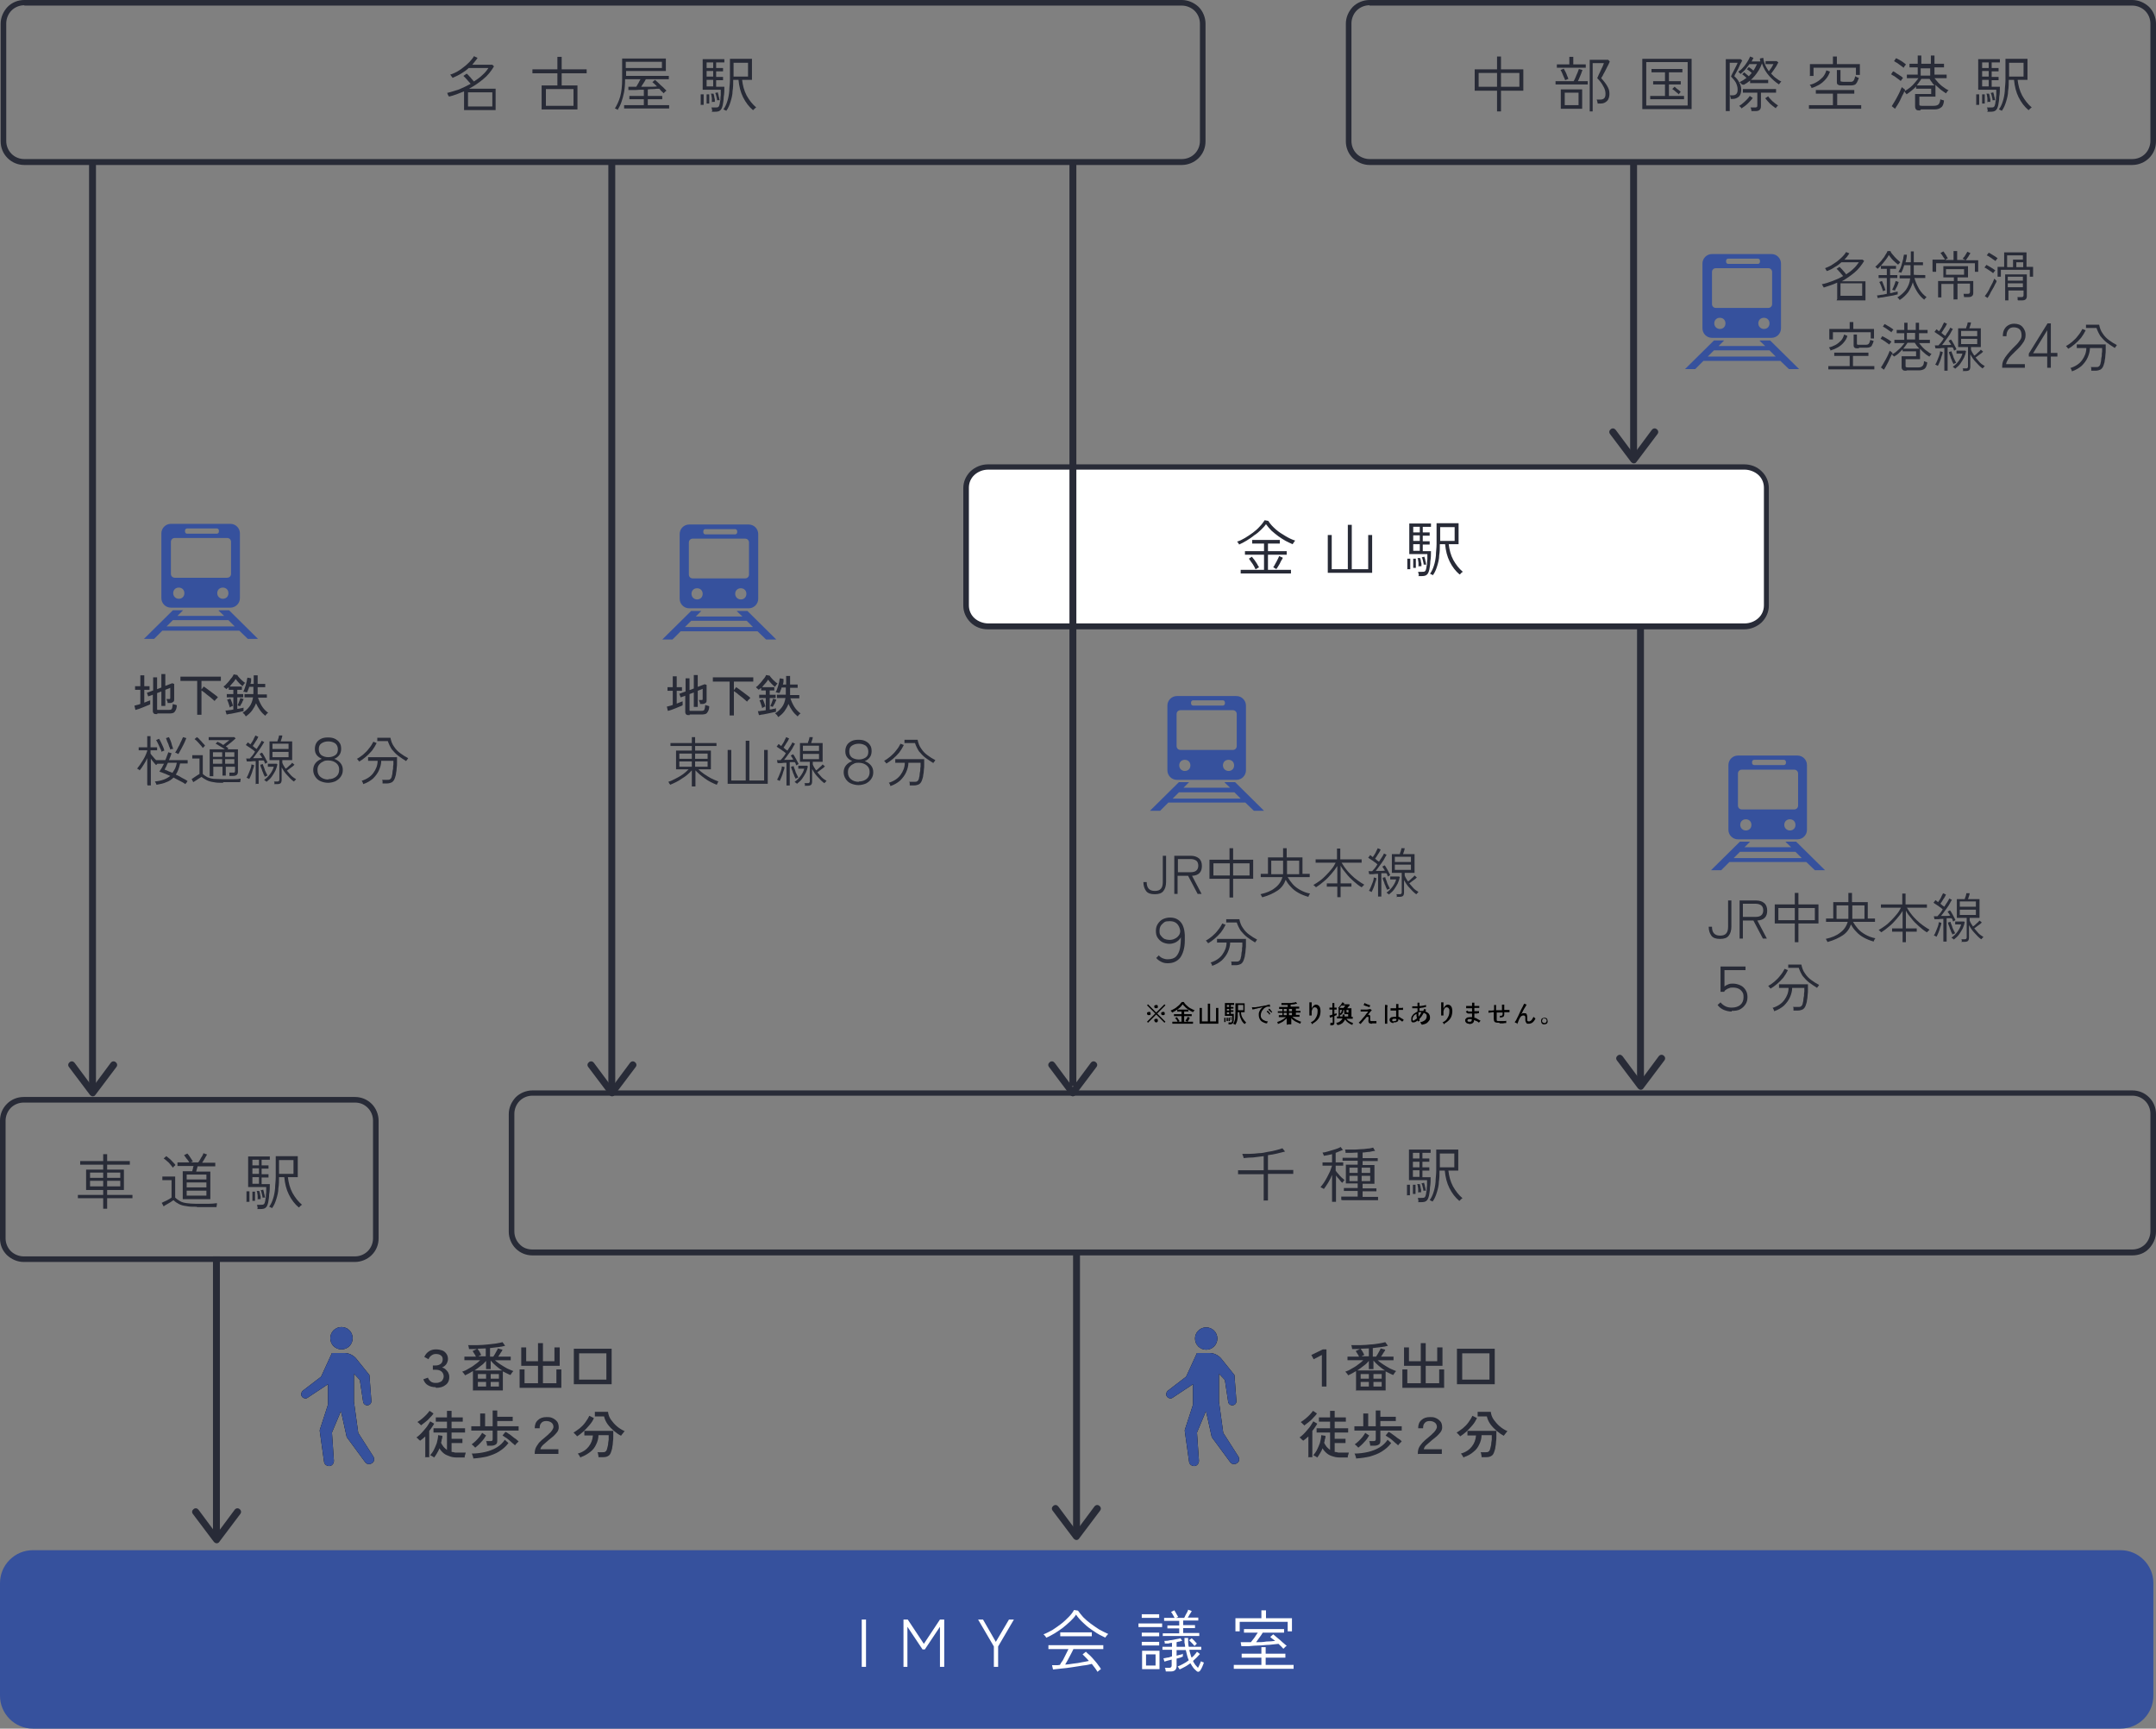 <?xml version="1.0" encoding="UTF-8"?>
<svg id="_レイヤー_1" data-name="レイヤー_1" xmlns="http://www.w3.org/2000/svg" version="1.1" viewBox="0 0 656 526">
  <rect x="0" y="0" width="656" height="526" fill="#808080" stroke="none"/>
  <!-- Generator: Adobe Illustrator 29.7.1, SVG Export Plug-In . SVG Version: 2.1.1 Build 8)  -->
  <defs>
    <style>
      .st0 {
        fill: #fff;
      }

      .st1 {
        fill: #282b37;
      }

      .st2 {
        fill: #36519d;
      }
    </style>
  </defs>
  <g>
    <path class="st1" d="M359.7,50.2H7.4c-1.9,0-3.7-.7-5.1-2.1-1.4-1.4-2.1-3.2-2.1-5.1V7.2c0-1.9.8-3.7,2.1-5.1C3.7.7,5.5,0,7.4,0h352.2c1.9,0,3.7.8,5.1,2.1,1.3,1.3,2.1,3.2,2.1,5.1v35.8c0,1.9-.7,3.7-2.1,5.1-1.3,1.3-3.2,2.1-5.1,2.1ZM7.4,1.6c-1.5,0-2.9.6-3.9,1.6-1,1-1.6,2.5-1.6,3.9v35.8c0,1.5.6,2.9,1.6,3.9,1.1,1.1,2.5,1.6,3.9,1.6h352.2c1.5,0,2.9-.6,3.9-1.6,1-1,1.6-2.4,1.6-3.9V7.2c0-1.5-.6-2.9-1.6-3.9-1-1-2.5-1.6-3.9-1.6H7.4Z"/>
    <g>
      <path class="st1" d="M141.2,33.5v-5.7c-.7.3-1.5.6-2.3.9-.8.3-1.5.5-2.3.7,0,0,0-.2-.2-.3,0-.2-.2-.3-.2-.5,0-.2-.2-.3-.2-.3,1.2-.3,2.5-.7,3.7-1.1,1.2-.5,2.4-1.1,3.5-1.7-.2-.2-.4-.5-.7-.8-.3-.3-.5-.6-.8-.9-.3-.3-.5-.5-.7-.7l1-.7c.2.2.5.4.7.7.3.3.6.6.8.9.3.3.5.6.7.8.9-.6,1.8-1.2,2.5-1.9.8-.7,1.4-1.4,1.9-2.2h-6c-.7.7-1.5,1.2-2.3,1.7-.8.5-1.7.9-2.6,1.3,0,0,0-.1-.2-.3-.1-.1-.2-.3-.3-.4,0-.1-.2-.2-.2-.3.7-.2,1.3-.5,2.1-.9.7-.4,1.4-.9,2-1.4.7-.5,1.3-1.1,1.8-1.6.5-.6,1-1.1,1.3-1.7l1.1.5c-.2.4-.5.7-.8,1.1-.3.3-.5.7-.8,1h6.1l.5.5c-.9,1.5-1.9,2.8-3.3,3.9-1.3,1.1-2.8,2.1-4.3,2.9h8.1v6.5h-9.8ZM142.4,32.4h7.4v-4.3h-7.4v4.3Z"/>
      <path class="st1" d="M164.8,33.3v-7.3h4.8v-3.7h-7.6v-1.2h7.6v-3.8h1.3v3.8h7.6v1.2h-7.6v3.7h4.8v7.3h-10.9ZM166.1,32.2h8.4v-5.1h-8.4v5.1Z"/>
      <path class="st1" d="M188.1,33.5s-.1,0-.3-.2c-.1,0-.3-.1-.4-.2-.1,0-.3-.1-.3-.1.6-1,1.2-2.2,1.6-3.6.4-1.5.6-3.2.6-5.3v-6.3h13.3v3.8h-12.1v1.5h13v1h-7c-.2.4-.4.8-.7,1.2-.3.4-.5.8-.7,1.1.9,0,1.7,0,2.5,0,.8,0,1.6,0,2.3-.1-.2-.2-.5-.5-.7-.7-.2-.2-.5-.4-.7-.6l.8-.7c.3.3.7.6,1.1,1,.4.4.8.8,1.3,1.2.4.4.8.8,1.1,1.1,0,0-.2.1-.3.2l-.4.4c-.1.1-.2.2-.2.2-.1-.2-.3-.4-.6-.6-.2-.2-.4-.5-.7-.8-.5,0-1,0-1.6.1-.6,0-1.2,0-1.9.1v2h4.4v1h-4.4v1.8h6.5v1h-13.7v-1h6v-1.8h-4.4v-1h4.4v-1.9c-.9,0-1.7,0-2.6.1-.8,0-1.5,0-2.1,0v-1h1.1c.4,0,.9,0,1.3,0,.2-.4.5-.8.7-1.2.2-.4.4-.8.6-1.1h-4.7c0,1.5-.1,2.8-.3,3.9-.2,1.1-.5,2.1-.8,3-.3.9-.7,1.7-1.2,2.5ZM190.4,20.7h11v-1.9h-11v1.9Z"/>
      <path class="st1" d="M221.1,33.8s-.1-.1-.3-.2c-.1,0-.3-.1-.4-.2-.1,0-.2-.1-.3-.1.5-.7.9-1.5,1.2-2.5.3-.9.5-2,.6-3.1,0-1.1.2-2.2.2-3.4v-6.4h6.7v6.4h-3c.2,1.7.6,3.3,1.4,4.8.8,1.4,1.7,2.6,2.9,3.6,0,0-.1,0-.3.2-.1.1-.3.2-.4.4-.1.1-.2.2-.3.2-1.2-1-2.2-2.3-3-3.9-.8-1.6-1.2-3.3-1.4-5.3h-1.6c0,1.1,0,2.3-.2,3.4,0,1.1-.3,2.2-.6,3.2-.3,1-.7,2-1.3,2.8ZM216.7,33.8c0-.1,0-.3-.1-.6s0-.4-.2-.5h1.2c.5,0,.8,0,1-.2.2-.2.3-.5.4-1,0-.3.1-.7.2-1.1,0-.5,0-.9.1-1.5,0-.5,0-1.1,0-1.6h-5.5v-9.3h6.6v1h-2.5v1.7h2.1v1h-2.1v1.7h2.1v1h-2.1v2h2.5c0,1,0,2.1-.2,3.1,0,1-.2,1.8-.3,2.5-.2.8-.4,1.3-.8,1.6-.3.3-.9.4-1.6.4h-1ZM223.2,23.3h4.4v-4.2h-4.4v4.2ZM215,26.3h2v-2h-2v2ZM215,20.7h2v-1.7h-2v1.7ZM215,23.3h2v-1.7h-2v1.7ZM213.2,32c0-.2,0-.6,0-1,0-.4,0-.8,0-1.3,0-.4,0-.8,0-1h.9c0,.2,0,.5,0,.9,0,.4,0,.9,0,1.3,0,.4,0,.8,0,1h-.5c-.2,0-.4,0-.5,0ZM215,31.5c0-.2,0-.5,0-.9,0-.4,0-.7,0-1.1,0-.4,0-.6,0-.8h.8c0,.1,0,.4,0,.8,0,.4,0,.7,0,1.1,0,.4,0,.6,0,.9,0,0-.1,0-.2,0-.1,0-.2,0-.4,0-.1,0-.2,0-.2,0ZM216.6,31.2c0-.2,0-.5,0-.9,0-.3,0-.7-.1-1,0-.3-.1-.6-.2-.8h.8c0,0,.1.4.2.7,0,.3.1.7.2,1,0,.3,0,.6,0,.8,0,0-.1,0-.2,0-.1,0-.2,0-.4,0-.1,0-.2,0-.2,0ZM218.2,30.7c0-.4-.1-.8-.2-1.2-.1-.5-.2-.9-.4-1.2l.8-.2c0,.2.1.4.2.7,0,.3.1.6.2.9,0,.3.1.5.2.8,0,0-.1,0-.2,0-.1,0-.2,0-.4,0-.1,0-.2,0-.2,0Z"/>
    </g>
    <path class="st1" d="M648.8,50.2h-232.1c-1.9,0-3.7-.8-5.1-2.1-1.4-1.4-2.1-3.2-2.1-5.1V7.2c0-1.9.8-3.7,2.1-5.1,1.3-1.3,3.2-2.1,5.1-2.1h232.1c1.9,0,3.7.8,5.1,2.1,1.3,1.3,2.1,3.2,2.1,5.1v35.8c0,1.9-.7,3.7-2.1,5.1-1.3,1.3-3.2,2.1-5.1,2.1ZM416.7,1.6c-1.5,0-2.9.6-3.9,1.6-1,1-1.6,2.5-1.6,3.9v35.8c0,1.5.6,2.9,1.6,3.9,1,1,2.5,1.6,3.9,1.6h232.1c1.5,0,2.9-.6,3.9-1.6,1-1,1.6-2.5,1.6-3.9V7.2c0-1.5-.6-2.9-1.6-3.9-1-1-2.5-1.6-3.9-1.6h-232.1Z"/>
    <g>
      <path class="st1" d="M455.5,33.9v-6.3h-6.8v-6.5h6.8v-3.9h1.2v3.9h6.8v6.5h-6.8v6.3h-1.2ZM456.7,26.4h5.6v-4.2h-5.6v4.2ZM449.9,26.4h5.6v-4.2h-5.6v4.2Z"/>
      <path class="st1" d="M483.7,33.9v-15.7h5.6l.5.5c0,0-.1.2-.2.5-.1.3-.3.6-.5,1-.2.4-.4.8-.6,1.2-.2.4-.4.8-.6,1.1-.2.4-.3.7-.5.9-.1.2-.2.4-.2.4.4.4.7.8,1.1,1.3.4.5.7,1,1,1.6.3.6.4,1.2.4,1.9s-.2,1.6-.7,2.1c-.5.5-1.1.8-1.9.8h-1c0-.2,0-.4-.1-.6,0-.2-.1-.4-.2-.6h1.1c.5,0,.9-.1,1.2-.4.3-.3.4-.7.4-1.4s-.2-1.5-.7-2.3c-.4-.8-1-1.6-1.8-2.4,0,0,0-.2.2-.5.1-.3.3-.7.5-1.1.2-.4.4-.9.6-1.3.2-.4.4-.8.5-1.1.1-.3.2-.5.2-.6h-3.4v14.7h-1.1ZM474.9,33.1v-5.9h6.5v5.9h-6.5ZM476.1,32h4.2v-3.8h-4.2v3.8ZM473.3,25.7v-1h5.5c.2-.3.4-.7.6-1.2.2-.5.4-1,.6-1.4.2-.5.3-.8.4-1.1l1.1.3c-.1.3-.3.7-.4,1.1-.2.4-.3.8-.5,1.2-.2.4-.3.8-.5,1.1h3v1h-9.7ZM473.7,20.6v-1h3.8v-2.3h1.2v2.3h3.8v1h-8.8ZM476.2,24.4c0-.2-.2-.6-.4-1-.2-.4-.3-.8-.5-1.2-.2-.4-.3-.7-.5-.9l1-.4c.1.2.3.5.5.9.2.4.4.8.5,1.2.2.4.3.7.4,1l-1,.4Z"/>
      <path class="st1" d="M499.7,33.2v-15.3h15v15.3h-15ZM500.9,32.1h12.6v-13.2h-12.6v13.2ZM502.1,30.2v-1h4.5v-3.5h-3.6v-1h3.6v-2.7h-4.1v-1h9.4v1h-4.1v2.7h3.6v1h-3.6v3.5h4.6v1h-10.2ZM510.7,28.6c-.1-.1-.3-.3-.6-.5-.2-.2-.5-.4-.7-.6-.3-.2-.5-.4-.6-.4l.7-.7c.2.1.4.3.6.5.3.2.5.4.8.6.2.2.4.4.5.5-.1,0-.2.2-.4.4-.1.2-.3.3-.3.4Z"/>
      <path class="st1" d="M530,25.7c0,0,0-.1-.2-.2,0-.1-.2-.2-.3-.3-.1,0-.2-.2-.2-.2.4-.2.7-.4,1.1-.6.3-.2.7-.5,1-.7-.4-.4-.9-.8-1.3-1.1l.6-.6c.2.2.5.4.7.6.2.2.5.4.7.6.3-.3.6-.7.9-1-.2-.2-.5-.4-.7-.6-.3-.2-.5-.4-.8-.5l.6-.7c.2.1.4.3.7.5.3.2.5.4.7.6.2-.3.4-.6.6-1,.2-.3.3-.7.5-1h-2.3c-.4.6-.9,1.2-1.3,1.7-.5.5-.9.9-1.4,1.3,0,0-.1-.1-.2-.2-.1,0-.2-.2-.3-.3-.1,0-.2-.2-.2-.2.5-.3,1-.7,1.4-1.2.5-.5.9-1.1,1.3-1.7.4-.6.7-1.2.9-1.7l1,.4c0,.2-.2.4-.3.6,0,.2-.2.4-.3.5h2.7c0-.1,0-.3-.1-.4,0-.2,0-.3,0-.5l1-.2c.1.8.3,1.5.6,2.2.3.7.7,1.3,1.1,1.9.2-.3.5-.7.8-1.1.2-.4.5-.8.6-1.1h-2.4v-.9h3.4l.5.4c-.2.3-.4.7-.6,1.1-.3.4-.5.8-.8,1.2-.3.4-.6.8-.8,1.1.5.5.9,1,1.5,1.4.5.4,1.1.8,1.6,1,0,0-.1.1-.2.2-.1.1-.2.3-.3.4-.1.1-.2.2-.2.3-1.1-.7-2.1-1.6-3-2.6-.9-1-1.7-2.3-2.2-3.8-.5,1.5-1.3,2.7-2.2,3.8-.9,1.1-2,2-3.3,2.7ZM525.1,33.8v-15.8h4.5l.5.4s-.1.2-.3.6c-.2.3-.4.7-.6,1.2-.2.5-.4.9-.7,1.4-.2.4-.4.8-.6,1.1-.1.3-.2.5-.2.5.6.5,1.1,1.1,1.5,1.9.4.7.6,1.4.6,2.2s-.2,1.6-.7,2.1c-.5.4-1.1.7-1.8.7h-.7c0-.2,0-.4-.1-.6,0-.2-.1-.4-.2-.5h.9c.5,0,.8-.1,1.1-.4.3-.3.4-.7.4-1.4s-.2-1.3-.5-2c-.4-.7-.9-1.3-1.5-1.9,0,0,0-.2.2-.5.1-.3.3-.6.5-1,.2-.4.4-.8.6-1.2.2-.4.4-.8.5-1,.1-.3.2-.5.2-.5h-2.4v14.7h-1.1ZM532.9,33.8c0-.2,0-.4-.1-.6,0-.2-.1-.4-.2-.5h1.3c.3,0,.4,0,.6-.1.1,0,.2-.2.2-.5v-3.9h-4.4v-1.1h10.1v1.1h-4.6v4.1c0,1-.5,1.5-1.6,1.5h-1.3ZM532.5,25.3v-1h5.5v1h-5.5ZM540.4,33c-.6-.4-1.2-.9-1.8-1.4-.6-.6-1-1.1-1.5-1.7l.9-.6c.3.5.8,1,1.3,1.5.6.5,1.2,1,1.7,1.3-.1.1-.3.3-.4.4-.1.2-.3.3-.3.5ZM529.9,33c0,0-.1-.1-.2-.3-.1-.1-.2-.2-.3-.3-.1,0-.2-.2-.2-.2.3-.2.7-.4,1.1-.8.4-.3.8-.7,1.2-1.1.4-.4.7-.8.9-1.1l.9.6c-.4.6-.9,1.1-1.5,1.7-.6.6-1.2,1-1.8,1.4Z"/>
      <path class="st1" d="M550.4,33.1v-1.1h7.3v-3.5h-5.2v-1.1h11.7v1.1h-5.2v3.5h7.3v1.1h-15.8ZM550.7,23v-3.5h7v-2.3h1.2v2.3h7v3.3h-1.2v-2.2h-12.9v2.5h-1.2ZM560.7,26c-.7,0-1.1,0-1.4-.2-.3-.1-.4-.4-.4-.8v-3.7h1.1v3.1c0,.2,0,.4.2.4.1,0,.4.1.7.1h2.2c.4,0,.7-.1.9-.4.2-.2.3-.7.5-1.3.1,0,.3.2.5.3.2,0,.4.2.6.2-.2.6-.4,1-.6,1.4-.2.3-.4.6-.7.7-.3.1-.6.2-1.1.2h-2.7ZM551.2,26.8c0-.1-.1-.3-.2-.5-.1-.2-.2-.4-.4-.5.7-.1,1.4-.4,2.1-.8.7-.4,1.3-.9,1.9-1.5.5-.6.9-1.3,1.1-2.1l1.1.4c-.3.9-.7,1.6-1.3,2.3-.6.7-1.2,1.2-2,1.7-.8.4-1.5.8-2.4,1Z"/>
      <path class="st1" d="M584.2,33.6c-.6,0-1,0-1.2-.3-.2-.2-.3-.5-.3-1v-3.7h4.9v-1.6h-4.6v-.7c-.4.5-.9.9-1.4,1.3-.5.4-1,.8-1.5,1.1,0,0,0-.1-.2-.3-.1-.1-.2-.2-.3-.4-.1-.1-.2-.2-.2-.2-.1.4-.3.8-.6,1.3-.2.5-.5,1-.7,1.5-.3.5-.5,1-.8,1.4-.3.4-.5.8-.7,1.1l-1-.8c.2-.3.5-.8.8-1.3.3-.5.6-1,.9-1.6.3-.6.6-1.1.8-1.6.2-.5.4-1,.6-1.3,0,0,.1.1.2.2.1.1.2.2.4.3.1.1.2.2.3.2,0,0,0,.2,0,.2,0,0,0,.2,0,.3.5-.3,1.1-.7,1.6-1.1.5-.4,1-.9,1.4-1.4.4-.5.8-.9,1.1-1.4h-3.5v-1.1h3.3v-2.2h-2.5v-1.1h2.5v-2.5h1.1v2.5h2.9v-2.5h1.1v2.5h2.9v1.1h-2.9v2.2h3.7v1.1h-3.7c.4.5.8.9,1.2,1.4.5.5.9.9,1.5,1.3.5.4,1,.7,1.6,1,0,0-.1.1-.3.2-.1.1-.2.3-.3.4,0,.1-.1.2-.2.3-.6-.4-1.2-.8-1.7-1.2-.5-.5-1.1-.9-1.5-1.4v3.6h-4.9v2.3c0,.2,0,.3.1.4,0,0,.3.1.6.1h3.6c.7,0,1.1-.1,1.5-.4.3-.3.5-.8.6-1.6.1,0,.3.2.5.2.2,0,.4.1.6.2-.1,1.1-.4,1.8-.9,2.1-.5.4-1.1.6-2,.6h-4.1ZM583.2,26h5.4c-.3-.3-.6-.6-.8-1-.3-.3-.5-.7-.7-1h-2.5c-.4.7-.9,1.3-1.4,2ZM584.4,23h2.9v-2.2h-2.9v2.2ZM578.4,24.7c-.2-.2-.5-.4-.9-.7-.4-.3-.7-.5-1.1-.8-.4-.2-.7-.4-1-.6l.6-.9c.3.1.7.3,1,.6.4.2.8.5,1.1.7.4.2.7.5.9.7,0,0,0,.1-.2.3-.1.1-.2.3-.3.4,0,.1-.1.2-.2.2ZM579.3,20.7c-.2-.2-.5-.4-.9-.7-.4-.3-.7-.5-1.1-.8-.4-.2-.7-.4-1-.6l.6-.9c.3.1.6.3,1,.5.4.2.8.5,1.1.7.4.3.7.5.9.7,0,0,0,.1-.2.3-.1.1-.2.2-.3.4,0,.1-.1.2-.2.3Z"/>
      <path class="st1" d="M609.2,33.8s-.1-.1-.3-.2c-.1,0-.3-.1-.4-.2-.1,0-.2-.1-.3-.1.5-.7.9-1.5,1.2-2.5.3-.9.5-2,.6-3.1,0-1.1.2-2.2.2-3.4v-6.4h6.7v6.4h-3c.2,1.7.6,3.3,1.4,4.8.8,1.4,1.7,2.6,2.9,3.6,0,0-.1,0-.3.2-.1.1-.3.2-.4.4-.1.1-.2.2-.3.2-1.2-1-2.2-2.3-3-3.9-.8-1.6-1.2-3.3-1.4-5.3h-1.6c0,1.1,0,2.3-.2,3.4,0,1.1-.3,2.2-.6,3.2-.3,1-.7,2-1.3,2.8ZM604.8,33.8c0-.1,0-.3-.1-.6,0-.2,0-.4-.2-.5h1.2c.5,0,.8,0,1-.2.2-.2.3-.5.4-1,0-.3.1-.7.2-1.1,0-.5,0-.9.1-1.5,0-.5,0-1.1,0-1.6h-5.5v-9.3h6.6v1h-2.5v1.7h2.1v1h-2.1v1.7h2.1v1h-2.1v2h2.5c0,1,0,2.1-.2,3.1,0,1-.2,1.8-.3,2.5-.2.8-.4,1.3-.8,1.6-.3.3-.9.4-1.6.4h-1ZM611.3,23.3h4.4v-4.2h-4.4v4.2ZM603.1,26.3h2v-2h-2v2ZM603.1,20.7h2v-1.7h-2v1.7ZM603.1,23.3h2v-1.7h-2v1.7ZM601.3,32c0-.2,0-.6,0-1,0-.4,0-.8,0-1.3,0-.4,0-.8,0-1h.9c0,.2,0,.5,0,.9,0,.4,0,.9,0,1.3,0,.4,0,.8,0,1h-.5c-.2,0-.4,0-.5,0ZM603.1,31.5c0-.2,0-.5,0-.9,0-.4,0-.7,0-1.1,0-.4,0-.6,0-.8h.8c0,.1,0,.4,0,.8,0,.4,0,.7,0,1.1,0,.4,0,.6,0,.9,0,0-.1,0-.2,0-.1,0-.2,0-.4,0-.1,0-.2,0-.2,0ZM604.7,31.2c0-.2,0-.5,0-.9,0-.3,0-.7-.1-1,0-.3-.1-.6-.2-.8h.8c0,0,.1.4.2.7,0,.3.1.7.2,1,0,.3,0,.6,0,.8,0,0-.1,0-.2,0-.1,0-.2,0-.4,0-.1,0-.2,0-.2,0ZM606.3,30.7c0-.4-.1-.8-.2-1.2-.1-.5-.2-.9-.4-1.2l.8-.2c0,.2.1.4.2.7,0,.3.1.6.2.9,0,.3.1.5.2.8,0,0-.1,0-.2,0-.1,0-.2,0-.4,0-.1,0-.2,0-.2,0Z"/>
    </g>
    <path class="st1" d="M648.8,382H162c-1.9,0-3.7-.7-5.1-2.1-1.3-1.3-2.1-3.2-2.1-5.1v-35.8c0-1.9.8-3.7,2.1-5.1,1.3-1.3,3.2-2.1,5.1-2.1h486.8c1.9,0,3.7.7,5.1,2.1,1.4,1.4,2.1,3.2,2.1,5.1v35.8c0,1.9-.8,3.7-2.1,5.1s-3.1,2.1-5.1,2.1ZM162,333.4c-1.5,0-2.9.6-3.9,1.6-1,1-1.6,2.5-1.6,3.9v35.8c0,1.5.6,2.9,1.6,3.9,1,1.1,2.4,1.6,3.9,1.6h486.8c1.5,0,2.9-.6,3.9-1.6s1.6-2.5,1.6-3.9v-35.8c0-1.5-.6-2.9-1.6-3.9s-2.4-1.6-3.9-1.6H162Z"/>
    <g>
      <path class="st1" d="M384.5,365.4v-8.1h-7.8v-1.2h7.8v-4.3c-1.1.1-2.1.3-3.2.4-1.1,0-2,.1-2.9.2,0,0,0-.2-.1-.4,0-.2-.1-.3-.2-.5,0-.2-.1-.3-.1-.4.7,0,1.5,0,2.3,0,.9,0,1.7-.1,2.7-.2.9,0,1.8-.2,2.7-.4.9-.1,1.7-.3,2.5-.5.8-.2,1.5-.4,2-.6l.8,1c-.7.2-1.5.4-2.4.6-.9.2-1.8.4-2.8.5v4.5h7.7v1.2h-7.7v8.1h-1.2Z"/>
      <path class="st1" d="M408.1,365.1v-1h5v-1.7h-4.2v-.9h4.2v-1.4h-3.6v-5.7h3.6v-1.2h-4.6v-.9h4.6v-1.6c-.7,0-1.3.1-2,.1-.6,0-1.2,0-1.7,0,0,0,0-.2,0-.3,0-.1,0-.3-.1-.4,0-.1,0-.2,0-.3.6,0,1.3,0,2.1,0,.8,0,1.6,0,2.4-.1.8,0,1.6-.1,2.3-.2.7,0,1.3-.2,1.7-.3l.6,1c-.5,0-1.1.2-1.7.3-.7,0-1.4.2-2.1.2v1.7h4.6v.9h-4.6v1.2h3.6v5.7h-3.6v1.4h4.2v.9h-4.2v1.7h4.7v1h-10.8ZM405.3,365.7v-8.2c-.3.8-.7,1.6-1.2,2.4-.5.8-.9,1.4-1.3,1.9,0,0-.1-.1-.3-.2-.1,0-.3-.2-.4-.2-.1,0-.2-.1-.3-.2.3-.4.7-.8,1-1.3.3-.5.7-1.1,1-1.7.3-.6.6-1.2.9-1.8.2-.6.4-1.1.6-1.7h-2.9v-1h2.9v-2.5c-.8.2-1.7.4-2.5.5,0,0,0-.2-.1-.3,0-.1-.1-.3-.2-.4,0-.1,0-.2-.1-.3.6,0,1.2-.2,1.9-.4.7-.2,1.4-.4,2-.6.6-.2,1.2-.4,1.6-.7l.7.9c-.7.3-1.4.6-2.2.9v2.9h2.3v1h-2.3v1.5c.2.3.4.6.8,1,.3.4.6.7,1,1.1.4.3.7.6.9.8,0,0,0,0-.2.2-.1.1-.2.2-.3.4-.1.1-.2.2-.2.2-.3-.2-.6-.6-.9-1-.4-.4-.7-.8-1-1.2v8h-1.1ZM414.3,359.4h2.6v-1.6h-2.6v1.6ZM414.3,356.9h2.6v-1.6h-2.6v1.6ZM410.6,359.4h2.5v-1.6h-2.5v1.6ZM410.6,356.9h2.5v-1.6h-2.5v1.6Z"/>
      <path class="st1" d="M436,365.7s-.1-.1-.3-.2c-.1,0-.3-.1-.4-.2-.1,0-.2-.1-.3-.1.5-.7.9-1.5,1.2-2.5.3-.9.5-2,.6-3.1,0-1.1.2-2.2.2-3.4v-6.4h6.7v6.4h-3c.2,1.7.6,3.3,1.4,4.8.8,1.4,1.7,2.6,2.9,3.6,0,0-.1,0-.3.2-.1.1-.3.2-.4.4-.1.1-.2.2-.3.2-1.2-1-2.2-2.3-3-3.9-.8-1.6-1.2-3.3-1.4-5.3h-1.6c0,1.1,0,2.3-.2,3.4,0,1.1-.3,2.2-.6,3.2-.3,1-.7,2-1.3,2.8ZM431.6,365.6c0-.1,0-.3-.1-.6,0-.2,0-.4-.2-.5h1.2c.5,0,.8,0,1-.2.2-.2.3-.5.4-1,0-.3.1-.7.2-1.1,0-.5,0-.9.1-1.5,0-.5,0-1.1,0-1.6h-5.5v-9.3h6.6v1h-2.5v1.7h2.1v1h-2.1v1.7h2.1v1h-2.1v2h2.5c0,1,0,2.1-.2,3.1,0,1-.2,1.8-.3,2.5-.2.8-.4,1.3-.8,1.6-.3.3-.9.4-1.6.4h-1ZM438.1,355.2h4.4v-4.2h-4.4v4.2ZM429.9,358.1h2v-2h-2v2ZM429.9,352.5h2v-1.7h-2v1.7ZM429.9,355.2h2v-1.7h-2v1.7ZM428.1,363.8c0-.2,0-.6,0-1,0-.4,0-.8,0-1.3,0-.4,0-.8,0-1h.9c0,.2,0,.5,0,.9,0,.4,0,.9,0,1.3,0,.4,0,.8,0,1h-.5c-.2,0-.4,0-.5,0ZM429.9,363.3c0-.2,0-.5,0-.9,0-.4,0-.7,0-1.1,0-.4,0-.6,0-.8h.8c0,.1,0,.4,0,.8,0,.4,0,.7,0,1.1,0,.4,0,.6,0,.9,0,0-.1,0-.2,0-.1,0-.2,0-.4,0-.1,0-.2,0-.2,0ZM431.5,363c0-.2,0-.5,0-.9,0-.3,0-.7-.1-1,0-.3-.1-.6-.2-.8h.8c0,0,.1.4.2.7,0,.3.1.7.2,1,0,.3,0,.6,0,.8,0,0-.1,0-.2,0-.1,0-.2,0-.4,0-.1,0-.2,0-.2,0ZM433.1,362.5c0-.4-.1-.8-.2-1.2-.1-.5-.2-.9-.4-1.2l.8-.2c0,.2.1.4.2.7,0,.3.1.6.2.9,0,.3.1.5.2.8,0,0-.1,0-.2,0-.1,0-.2,0-.4,0-.1,0-.2,0-.2,0Z"/>
    </g>
    <path class="st1" d="M108,384H7.2c-1.9,0-3.7-.8-5.1-2.1-1.4-1.4-2.1-3.1-2.1-5.1v-35.8c0-1.9.7-3.7,2.1-5.1s3.2-2.1,5.1-2.1h100.8c1.9,0,3.7.7,5.1,2.1,1.3,1.3,2.1,3.2,2.1,5.1v35.8c0,1.9-.7,3.7-2.1,5.1-1.3,1.3-3.2,2.1-5.1,2.1ZM7.2,335.5c-1.5,0-2.9.6-3.9,1.6s-1.6,2.5-1.6,3.9v35.8c0,1.5.6,2.9,1.6,3.9,1,1,2.5,1.6,3.9,1.6h100.8c1.5,0,2.9-.6,3.9-1.6s1.6-2.4,1.6-3.9v-35.8c0-1.5-.6-2.9-1.6-3.9-1.1-1.1-2.4-1.6-3.9-1.6H7.2Z"/>
    <g>
      <path class="st1" d="M31.4,367.8v-3.2h-7.7v-1h7.7v-1.5h-5.2v-6.2h5.2v-1.5h-7v-1.1h7v-2.1h1.2v2.1h6.9v1.1h-6.9v1.5h5.1v6.2h-5.1v1.5h7.7v1h-7.7v3.2h-1.2ZM27.4,361h4v-1.7h-4v1.7ZM32.6,361h4v-1.7h-4v1.7ZM27.4,358.4h4v-1.6h-4v1.6ZM32.6,358.4h4v-1.6h-4v1.6Z"/>
      <path class="st1" d="M55.6,364.8v-8.4h2.9c0-.2.1-.5.2-.8,0-.3.1-.6.2-.8h-4.9v-1.1h3.6c-.2-.3-.4-.7-.8-1.1-.3-.4-.6-.8-.8-1.1l1-.5c.3.3.6.7.9,1.2.3.5.6.9.8,1.2l-.7.3h2.3c.2-.2.4-.5.6-.9.2-.4.4-.7.6-1,.2-.3.3-.6.4-.9l1.1.4c-.2.3-.4.7-.7,1.2-.3.5-.5.9-.8,1.3h4v1.1h-5.4c0,.3-.1.5-.2.8,0,.3-.2.5-.2.8h4.3v8.4h-8.4ZM59.8,367.2c-1.2,0-2.3,0-3.1-.2-.9-.1-1.6-.3-2.2-.6-.6-.3-1.2-.7-1.7-1.2-.2.1-.5.3-.9.6-.4.2-.8.5-1.2.7-.4.2-.7.4-.9.6l-.6-1.1c.1,0,.4-.2.6-.3.3-.1.6-.3.9-.4.3-.2.6-.3.9-.5.3-.2.5-.3.6-.4v-5.3h-2.8v-1.1h3.9v6.4c.5.5,1,.8,1.5,1.1s1.2.5,2,.6c.8.1,1.8.2,3,.2s2.6,0,3.6,0c1,0,1.8-.1,2.6-.2,0,0,0,.2,0,.3,0,.2,0,.4-.1.5,0,.2,0,.3,0,.4-.4,0-.8,0-1.5,0-.6,0-1.3,0-2.1,0h-2.3ZM56.8,363.8h6v-1.5h-6v1.5ZM56.8,361.3h6v-1.5h-6v1.5ZM56.8,358.9h6v-1.5h-6v1.5ZM52.6,355.3c-.2-.3-.5-.6-.8-1-.3-.4-.6-.7-1-1-.3-.3-.7-.6-1-.8l.8-.7c.3.2.6.5,1,.8.4.3.7.7,1,1,.3.3.6.6.8.9,0,0-.1.1-.2.2-.1.1-.3.2-.4.4-.1.1-.2.2-.2.2Z"/>
      <path class="st1" d="M82.9,367.7s-.1-.1-.3-.2c-.1,0-.3-.1-.4-.2-.1,0-.2-.1-.3-.1.5-.7.9-1.5,1.2-2.5.3-.9.5-2,.6-3.1,0-1.1.2-2.2.2-3.4v-6.4h6.7v6.4h-3c.2,1.7.6,3.3,1.4,4.8.8,1.4,1.7,2.6,2.9,3.6,0,0-.1,0-.3.2-.1.1-.3.2-.4.4-.1.1-.2.2-.3.2-1.2-1-2.2-2.3-3-3.9-.8-1.6-1.2-3.3-1.4-5.3h-1.6c0,1.1,0,2.3-.2,3.4,0,1.1-.3,2.2-.6,3.2-.3,1-.7,2-1.3,2.8ZM78.4,367.7c0-.1,0-.3-.1-.6,0-.2,0-.4-.2-.5h1.2c.5,0,.8,0,1-.2.2-.2.3-.5.4-1,0-.3.1-.7.2-1.1,0-.5,0-.9.1-1.5,0-.5,0-1.1,0-1.6h-5.5v-9.3h6.6v1h-2.5v1.7h2.1v1h-2.1v1.7h2.1v1h-2.1v2h2.5c0,1,0,2.1-.2,3.1,0,1-.2,1.8-.3,2.5-.2.8-.4,1.3-.8,1.6-.3.3-.9.4-1.6.4h-1ZM84.9,357.2h4.4v-4.2h-4.4v4.2ZM76.8,360.2h2v-2h-2v2ZM76.8,354.6h2v-1.7h-2v1.7ZM76.8,357.2h2v-1.7h-2v1.7ZM75,365.8c0-.2,0-.6,0-1,0-.4,0-.8,0-1.3,0-.4,0-.8,0-1h.9c0,.2,0,.5,0,.9,0,.4,0,.9,0,1.3,0,.4,0,.8,0,1h-.5c-.2,0-.4,0-.5,0ZM76.8,365.4c0-.2,0-.5,0-.9,0-.4,0-.7,0-1.1,0-.4,0-.6,0-.8h.8c0,.1,0,.4,0,.8,0,.4,0,.7,0,1.1,0,.4,0,.6,0,.9,0,0-.1,0-.2,0-.1,0-.2,0-.4,0-.1,0-.2,0-.2,0ZM78.4,365.1c0-.2,0-.5,0-.9,0-.3,0-.7-.1-1,0-.3-.1-.6-.2-.8h.8c0,0,.1.4.2.7,0,.3.1.7.2,1,0,.3,0,.6,0,.8,0,0-.1,0-.2,0-.1,0-.2,0-.4,0-.1,0-.2,0-.2,0ZM79.9,364.6c0-.4-.1-.8-.2-1.2-.1-.5-.2-.9-.4-1.2l.8-.2c0,.2.1.4.2.7,0,.3.1.6.2.9,0,.3.1.5.2.8,0,0-.1,0-.2,0-.1,0-.2,0-.4,0-.1,0-.2,0-.2,0Z"/>
    </g>
    <g>
      <g>
        <path class="st0" d="M300.7,142.1h230.1c1.8,0,3.5.7,4.8,1.9,1.3,1.2,2,2.8,2,4.5v35.8c0,1.7-.7,3.3-2,4.5-1.3,1.2-3,1.9-4.8,1.9h-230.1c-1.8,0-3.5-.7-4.8-1.9s-2-2.8-2-4.5v-35.8c0-1.7.7-3.3,2-4.5s3-1.9,4.8-1.9Z"/>
        <path class="st1" d="M530.7,191.5h-230.1c-2,0-3.9-.7-5.3-2.1-1.4-1.4-2.2-3.2-2.2-5.1v-35.8c0-1.9.8-3.7,2.2-5.1,1.4-1.3,3.3-2.1,5.3-2.1h230.1c2,0,3.9.7,5.3,2.1,1.4,1.3,2.2,3.2,2.2,5.1v35.8c0,1.9-.8,3.7-2.2,5.1-1.4,1.3-3.3,2.1-5.3,2.1ZM300.7,142.9c-1.6,0-3.1.6-4.2,1.6-1.1,1-1.7,2.4-1.7,3.9v35.8c0,1.5.6,2.9,1.7,3.9,1.1,1,2.7,1.6,4.2,1.6h230.1c1.6,0,3.1-.6,4.2-1.6,1.1-1,1.7-2.4,1.7-3.9v-35.8c0-1.5-.6-2.9-1.7-3.9-1.1-1-2.7-1.6-4.2-1.6h-230.1Z"/>
      </g>
      <g>
        <path class="st1" d="M377.5,174.5v-1.1h7.1v-4.6h-5.8v-1.1h5.8v-2.3h-3.6v-1.1h8.4v1.1h-3.6v2.3h5.7v1.1h-5.7v4.6h7v1.1h-15.4ZM377.1,165.8c0-.1-.2-.3-.3-.5-.1-.2-.3-.4-.4-.5.8-.2,1.5-.6,2.4-1.1.8-.5,1.6-1,2.4-1.6.8-.6,1.5-1.2,2.1-1.9.6-.6,1.1-1.3,1.5-1.9l1.1.2c.6,1,1.4,1.8,2.3,2.6.9.8,1.9,1.4,2.9,2,1,.6,2,1.1,3,1.4-.1.1-.3.3-.4.5-.1.2-.3.4-.4.6-.7-.3-1.3-.6-2.1-1-.7-.4-1.5-.9-2.2-1.4-.7-.5-1.4-1.1-2.1-1.7-.6-.6-1.2-1.3-1.7-2-.4.6-.9,1.1-1.5,1.7-.6.6-1.3,1.2-2.1,1.7-.7.6-1.5,1.1-2.3,1.6-.8.5-1.6.9-2.3,1.2ZM388.4,173.2l-1-.6c.2-.2.4-.6.6-1,.2-.4.5-.8.7-1.3.2-.4.4-.8.5-1.1l1.1.5c0,.2-.2.5-.4.8-.2.3-.3.6-.5,1-.2.3-.4.7-.6,1-.2.3-.3.5-.5.7ZM382,173.2c-.1-.3-.3-.6-.5-1-.2-.4-.5-.8-.8-1.2-.3-.4-.5-.7-.7-1l.9-.6c.2.3.5.6.8,1,.3.4.5.8.8,1.2.2.4.4.8.6,1l-1,.6Z"/>
        <path class="st1" d="M404,174.3v-11.5h1.2v10.4h4.9v-13.5h1.2v13.5h5v-10.4h1.2v11.5h-13.5Z"/>
        <path class="st1" d="M436.1,175.1s-.1-.1-.3-.2c-.1,0-.3-.1-.4-.2-.1,0-.2-.1-.3-.1.5-.7.9-1.5,1.2-2.5.3-.9.5-2,.6-3.1,0-1.1.2-2.2.2-3.4v-6.4h6.7v6.4h-3c.2,1.7.6,3.3,1.4,4.8.8,1.4,1.7,2.6,2.9,3.6,0,0-.1,0-.3.2-.1.1-.3.2-.4.4-.1.1-.2.2-.3.2-1.2-1-2.2-2.3-3-3.9-.8-1.6-1.2-3.3-1.4-5.3h-1.6c0,1.1,0,2.3-.2,3.4,0,1.1-.3,2.2-.6,3.2-.3,1-.7,2-1.3,2.8ZM431.7,175.1c0-.1,0-.3-.1-.6s0-.4-.2-.5h1.2c.5,0,.8,0,1-.2.2-.2.3-.5.4-1,0-.3.1-.7.2-1.1,0-.5,0-.9.1-1.5,0-.5,0-1.1,0-1.6h-5.5v-9.3h6.6v1h-2.5v1.7h2.1v1h-2.1v1.7h2.1v1h-2.1v2h2.5c0,1,0,2.1-.2,3.1,0,1-.2,1.8-.3,2.5-.2.8-.4,1.3-.8,1.6-.3.3-.9.4-1.6.4h-1ZM438.2,164.6h4.4v-4.2h-4.4v4.2ZM430,167.6h2v-2h-2v2ZM430,162h2v-1.7h-2v1.7ZM430,164.6h2v-1.7h-2v1.7ZM428.2,173.3c0-.2,0-.6,0-1,0-.4,0-.8,0-1.3,0-.4,0-.8,0-1h.9c0,.2,0,.5,0,.9,0,.4,0,.9,0,1.3,0,.4,0,.8,0,1h-.5c-.2,0-.4,0-.5,0ZM430,172.8c0-.2,0-.5,0-.9,0-.4,0-.7,0-1.1,0-.4,0-.6,0-.8h.8c0,.1,0,.4,0,.8,0,.4,0,.7,0,1.1,0,.4,0,.6,0,.9,0,0-.1,0-.2,0-.1,0-.2,0-.4,0-.1,0-.2,0-.2,0ZM431.6,172.5c0-.2,0-.5,0-.9,0-.3,0-.7-.1-1,0-.3-.1-.6-.2-.8h.8c0,0,.1.4.2.7,0,.3.1.7.2,1,0,.3,0,.6,0,.8,0,0-.1,0-.2,0-.1,0-.2,0-.4,0-.1,0-.2,0-.2,0ZM433.2,172c0-.4-.1-.8-.2-1.2-.1-.5-.2-.9-.4-1.2l.8-.2c0,.2.1.4.2.7,0,.3.1.6.2.9,0,.3.1.5.2.8,0,0-.1,0-.2,0-.1,0-.2,0-.4,0-.1,0-.2,0-.2,0Z"/>
      </g>
    </g>
    <g id="_矢印" data-name="矢印">
      <g>
        <rect class="st1" x="185.1" y="49.4" width="2.1" height="283.2"/>
        <path class="st1" d="M186.2,333.6c-.3,0-.6-.2-.8-.4l-6.4-8.5c-.4-.5-.3-1.1.2-1.5.5-.4,1.1-.3,1.5.2l5.5,7.4,5.5-7.4c.4-.5,1-.6,1.5-.2s.6,1,.2,1.5l-6.4,8.5c-.2.3-.5.4-.8.4Z"/>
      </g>
      <g>
        <rect class="st1" x="325.4" y="49.4" width="2.1" height="281.1"/>
        <path class="st1" d="M326.4,333.6c-.3,0-.6-.2-.8-.4l-6.4-8.5c-.4-.5-.3-1.1.2-1.5.5-.4,1.1-.3,1.5.2l5.5,7.4,5.5-7.4c.4-.5,1-.6,1.5-.2.5.4.6,1,.2,1.5l-6.4,8.5c-.2.3-.5.4-.8.4Z"/>
      </g>
      <g>
        <rect class="st1" x="27.1" y="49.4" width="2.1" height="283.2"/>
        <path class="st1" d="M28.2,333.6h0c-.3,0-.6-.2-.8-.4l-6.4-8.5c-.4-.5-.3-1.1.2-1.5.5-.4,1.1-.3,1.5.2l5.5,7.4,5.5-7.4c.4-.5,1-.6,1.5-.2s.6,1,.2,1.5l-6.4,8.5c-.2.3-.5.4-.8.4Z"/>
      </g>
      <g>
        <rect class="st1" x="496" y="49.4" width="2.1" height="90.6"/>
        <path class="st1" d="M497.1,141h0c-.3,0-.6-.2-.8-.4l-6.4-8.5c-.4-.5-.3-1.1.2-1.5.5-.4,1.1-.3,1.5.2l5.5,7.4,5.5-7.4c.4-.5,1-.6,1.5-.2.5.4.6,1,.2,1.5l-6.4,8.5c-.2.3-.5.4-.8.4Z"/>
      </g>
      <g>
        <rect class="st1" x="498.1" y="190.7" width="2.1" height="138.8"/>
        <path class="st1" d="M499.2,331.6h0c-.3,0-.6-.2-.8-.4l-6.4-8.5c-.4-.5-.3-1.1.2-1.5.5-.4,1.1-.3,1.5.2l5.5,7.4,5.5-7.4c.4-.5,1-.6,1.5-.2.5.4.6,1,.2,1.5l-6.4,8.5c-.2.3-.5.4-.8.4Z"/>
      </g>
      <g>
        <rect class="st1" x="64.8" y="382.3" width="2.1" height="86.3"/>
        <path class="st1" d="M65.9,469.6c-.3,0-.6-.2-.8-.4l-6.4-8.5c-.4-.5-.3-1.1.2-1.5.5-.4,1.1-.3,1.5.2l5.5,7.4,5.5-7.4c.4-.5,1-.6,1.5-.2s.6,1,.2,1.5l-6.4,8.5c-.2.3-.5.4-.8.4Z"/>
      </g>
      <g>
        <rect class="st1" x="326.5" y="381.2" width="2.1" height="86.3"/>
        <path class="st1" d="M327.5,468.6c-.3,0-.6-.2-.8-.4l-6.4-8.5c-.4-.5-.3-1.1.2-1.5.5-.4,1.1-.3,1.5.2l5.5,7.4,5.5-7.4c.4-.5,1-.6,1.5-.2.5.4.6,1,.2,1.5l-6.4,8.5c-.2.3-.5.4-.8.4Z"/>
      </g>
    </g>
    <g>
      <path class="st2" d="M10,471.7h635.2c5.5,0,10,4.5,10,10v34.3c0,5.5-4.5,10-10,10H10c-5.5,0-10-4.5-10-10v-34.3c0-5.5,4.5-10,10-10Z"/>
      <g>
        <path class="st0" d="M262.2,507.2v-14.4h1.3v14.4h-1.3Z"/>
        <path class="st0" d="M274.9,507.2v-14.4h1.3l4.9,7.4,4.9-7.4h1.3v14.4h-1.3v-12.2l-4.6,6.9h-.7l-4.6-6.9v12.2h-1.3Z"/>
        <path class="st0" d="M302.4,507.2v-6.2l-4.8-8.2h1.5l3.9,6.8,4-6.8h1.5l-4.8,8.2v6.2h-1.3Z"/>
        <path class="st0" d="M334,508.8c-.2-.4-.5-.7-.8-1.2-.3-.4-.6-.8-1-1.3-.8.2-1.6.4-2.7.5-1,.2-2.1.3-3.2.5-1.1.2-2.2.3-3.2.4-1,.1-1.9.2-2.7.3l-.3-1.3c.3,0,.7,0,1.1,0,.4,0,.9,0,1.3-.1.2-.4.5-.9.9-1.4.3-.6.6-1.2.9-1.8.3-.6.6-1.2.8-1.6h-6.1v-1.2h16.7v1.2h-9.1c-.2.5-.5,1-.8,1.6-.3.6-.6,1.1-.9,1.7-.3.5-.6,1-.8,1.4.9,0,1.7-.2,2.6-.3.9-.1,1.7-.2,2.5-.4.8-.1,1.5-.3,2.1-.4-.3-.4-.7-.8-1-1.1-.3-.3-.6-.6-.9-.9l1-.8c.3.3.7.7,1.2,1.1.4.4.9.9,1.3,1.4.4.5.9,1,1.2,1.5.4.5.7.9.9,1.3,0,0-.2,0-.3.2-.2.1-.3.2-.5.4-.2.1-.3.2-.3.3ZM318.4,498.4c0,0-.1-.2-.2-.3-.1-.2-.2-.3-.4-.5-.1-.1-.2-.2-.3-.3.9-.3,1.7-.8,2.7-1.3.9-.6,1.8-1.2,2.7-1.9.9-.7,1.6-1.4,2.3-2.1.7-.7,1.2-1.4,1.6-2.1l1.2.2c.4.6,1,1.3,1.6,2,.7.7,1.4,1.3,2.2,1.9.8.6,1.7,1.2,2.6,1.8.9.5,1.9,1,2.8,1.4,0,0-.2.2-.3.3-.1.2-.3.3-.4.5-.1.1-.2.3-.2.3-1.1-.5-2.3-1.1-3.4-1.9-1.1-.7-2.2-1.5-3.1-2.4-1-.9-1.8-1.8-2.4-2.7-.4.7-1,1.3-1.7,2-.7.7-1.5,1.3-2.3,2-.8.6-1.7,1.2-2.5,1.7-.9.5-1.7,1-2.5,1.3ZM322.6,497.9v-1.2h9.6v1.2h-9.6Z"/>
        <path class="st0" d="M354.7,508.6c0-.2,0-.3-.1-.6,0-.2-.1-.4-.2-.5h1.3c.5,0,.8-.2.8-.7v-1.8c-.4.1-.8.2-1.2.3-.4.1-.7.2-1,.3l-.3-1c.3,0,.6-.1,1.1-.2.5,0,.9-.2,1.5-.4v-2h-2.9v-.9h2.9v-1.2c-.4,0-.8.1-1.1.2-.4,0-.7,0-1.1,0,0,0,0,0,0-.2,0-.1,0-.3-.1-.4,0-.1,0-.2,0-.2.5,0,1,0,1.7-.2.6,0,1.2-.2,1.8-.3.6-.1,1.1-.2,1.4-.3l.5.8c-.3,0-.5.1-.8.2-.3,0-.6.1-.9.2v1.4h2.6c0-.4-.1-.8-.2-1.3,0-.4,0-.9,0-1.4h1.1c0,1,0,1.9.2,2.7h3.8v.9h-3.6c0,.4.2.9.3,1.3.1.4.2.8.4,1.1.3-.3.7-.6.9-.9.3-.3.5-.6.7-.9l.9.7c-.6.7-1.3,1.4-2.1,2.1.2.5.5.9.7,1.2.3.3.5.6.8.9.2-.3.3-.6.5-1,.2-.4.3-.7.4-1,0,0,0,0,.2.1.1,0,.3.1.4.2.1,0,.2,0,.3.1-.1.4-.3.8-.5,1.3-.2.5-.4.8-.6,1.1-.1.2-.3.3-.5.4-.2,0-.4,0-.6-.2-.3-.3-.7-.6-1-1-.3-.4-.6-.9-.9-1.4-.6.4-1.1.8-1.7,1.1-.6.3-1.1.6-1.6.8,0-.1-.1-.3-.3-.5-.1-.2-.2-.4-.3-.4.6-.2,1.1-.5,1.7-.8.6-.3,1.2-.7,1.7-1.1-.4-.9-.6-1.9-.9-3.1h-2.8v1.7c.4-.1.8-.2,1.1-.3.4,0,.6-.2.8-.3v.9c-.2,0-.5.2-.8.3-.3.1-.7.2-1.1.3v2.3c0,1-.6,1.6-1.7,1.6h-1.2ZM353.8,497.9v-.9h5v-1.5h-3.6v-.9h3.6v-1.4h-4.6v-.9h3.2c-.1-.2-.3-.5-.5-.9-.2-.4-.4-.7-.6-.9l1-.5c.2.3.4.6.6,1,.2.4.4.7.6,1l-.7.3h2.5c.1-.2.3-.5.4-.8.2-.3.3-.6.5-.9.1-.3.3-.5.3-.8l1.1.4c-.1.3-.3.6-.6,1-.2.4-.4.7-.6,1h3.2v.9h-4.6v1.4h3.6v.9h-3.6v1.5h4.9v.9h-11.2ZM347.5,507.9v-5.6h5.3v5.6h-5.3ZM348.7,506.8h2.9v-3.4h-2.9v3.4ZM346.4,495.1v-1.1h7.2v1.1h-7.2ZM347.4,500.7v-1.1h5.3v1.1h-5.3ZM347.4,497.9v-1.1h5.3v1.1h-5.3ZM347.4,492.3v-1.1h5.3v1.1h-5.3ZM363.4,500.8c0,0-.2-.3-.5-.6-.3-.3-.7-.7-1.1-1.1l.8-.6c.5.4.8.8,1.1,1.1.3.3.4.5.5.5,0,0-.1,0-.2.2-.1.1-.2.2-.3.3-.1.1-.2.2-.2.2Z"/>
        <path class="st0" d="M375.4,507.8v-1.2h8.4v-2.2h-6v-1.2h6v-2h1.3v2h6v1.2h-6v2.2h8.5v1.2h-18.2ZM390.4,501.6c-.4-.4-.8-.9-1.4-1.4-.8.1-1.7.2-2.8.3-1,0-2.1.2-3.1.2-1,0-2,.1-3,.2-.9,0-1.7,0-2.4,0l-.2-1.2c.5,0,1,0,1.5,0,.5,0,1.1,0,1.6,0,.3-.4.7-.9,1.1-1.4.4-.6.7-1.1,1-1.5h-4.2v-1.1h12.2v1.1h-6.5c-.3.5-.6,1-1,1.5-.4.5-.7,1-1,1.4,1.1,0,2.1,0,3.1-.2,1,0,1.9-.1,2.7-.2-.3-.2-.5-.4-.8-.6-.3-.2-.5-.4-.7-.6l.9-.8c.4.3.8.7,1.3,1.1.5.4,1,.8,1.5,1.3.5.4.9.8,1.3,1.1,0,0-.1.1-.3.2-.1.1-.3.3-.4.4s-.2.2-.3.3ZM375.9,496.5v-4.1h7.9v-2.4h1.4v2.4h7.9v4h-1.3v-2.9h-14.6v2.9h-1.3Z"/>
      </g>
    </g>
    <g>
      <path class="st1" d="M351.3,272.1c-1.2,0-2.1-.3-2.6-1-.5-.7-.8-1.6-.8-2.7h1c0,1.8.8,2.7,2.5,2.7s2.4-.9,2.4-2.7v-8h1v8c0,1.1-.3,2.1-.8,2.7-.5.7-1.4,1-2.6,1Z"/>
      <path class="st1" d="M357.3,271.9v-11.5h5c1.1,0,1.9.3,2.5.8.6.5.9,1.3.9,2.3,0,1.9-1,2.9-3,3l2.9,5.5h-1.2l-2.9-5.5h-3.2v5.5h-1ZM358.4,265.4h3.9c.8,0,1.4-.2,1.7-.5.4-.3.6-.9.6-1.5s-.2-1.2-.6-1.5c-.4-.3-1-.5-1.7-.5h-3.9v4.1Z"/>
      <path class="st1" d="M374.1,273.1v-5.7h-6.1v-5.8h6.1v-3.5h1.1v3.5h6.1v5.8h-6.1v5.7h-1.1ZM375.2,266.4h5v-3.7h-5v3.7ZM369.2,266.4h5v-3.7h-5v3.7Z"/>
      <path class="st1" d="M384.1,273.1c0,0,0-.2-.2-.3,0-.1-.1-.3-.2-.4,0-.1-.1-.2-.2-.3,1.8-.4,3.3-1,4.4-1.9,1.1-.8,1.9-1.9,2.3-3.3h-6.6v-1h2.2v-5h4.6v-2.8h1.1v2.8h4.8v5h2.2v1h-6.7c.4.7.9,1.4,1.5,2.1.6.7,1.4,1.3,2.3,1.8.9.5,1.9.9,3,1.1,0,0,0,.1-.2.3,0,.1-.2.3-.2.4,0,.1-.1.2-.1.3-1.1-.3-2.1-.7-3-1.2-.9-.5-1.7-1.1-2.3-1.8-.7-.7-1.2-1.4-1.6-2.2-.5,1.4-1.3,2.5-2.5,3.3-1.2.8-2.7,1.5-4.5,2ZM391.5,266h3.8v-4.1h-3.7v3.7c0,.1,0,.3,0,.4ZM386.9,266h3.5c0-.2,0-.5,0-.8v-3.3h-3.6v4.1Z"/>
      <path class="st1" d="M406.9,273v-3.2h-3.2v-1h3.2v-5.3c-.5.8-1.1,1.6-1.8,2.4-.7.8-1.4,1.6-2.3,2.3-.8.7-1.6,1.3-2.4,1.8,0,0,0-.1-.2-.2-.1-.1-.2-.2-.3-.3-.1,0-.2-.2-.3-.2.7-.4,1.3-.8,2-1.3s1.3-1.1,1.9-1.7c.6-.6,1.2-1.3,1.7-1.9.5-.6.9-1.3,1.2-1.9h-6.1v-1h6.5v-3.3h1v3.3h6.5v1h-6.1c.4.6.8,1.3,1.3,1.9.5.7,1.1,1.3,1.7,1.9.6.6,1.2,1.1,1.9,1.6.7.5,1.3.9,2,1.3,0,0-.1.1-.2.2-.1.1-.2.2-.4.4-.1.1-.2.2-.2.2-.9-.5-1.7-1.2-2.5-1.9-.8-.7-1.6-1.5-2.2-2.3-.7-.8-1.3-1.6-1.7-2.4v5.4h3.3v1h-3.3v3.2h-1Z"/>
      <path class="st1" d="M425,273c0-.1,0-.3,0-.5,0-.2,0-.3-.2-.4h1c.2,0,.4,0,.5-.1,0,0,.2-.2.2-.4v-6h-3v-5.7h2.4c0-.2.2-.6.3-.9.1-.4.2-.7.2-.9h1c0,.3-.1.6-.2.9-.1.3-.2.6-.3.9h3.5v5.7h-3v.8c.2.6.6,1.2,1,1.8.4-.2.7-.5,1.1-.9.4-.3.7-.6.9-.9l.7.6c-.3.3-.6.6-1.1.9-.4.3-.8.6-1.2.9.4.5.9,1,1.3,1.5.5.5,1,.8,1.5,1.1,0,0,0,0-.2.2,0,.1-.2.2-.3.3,0,.1-.1.2-.2.2-.7-.5-1.3-1.1-2-1.9-.7-.7-1.2-1.5-1.7-2.4v3.8c0,.4-.1.8-.3,1-.2.2-.6.3-1.1.3h-1ZM419.3,273v-7.1c-.5,0-1,0-1.5.1-.5,0-.9,0-1.2,0l-.2-.9h.5c.2,0,.4,0,.6,0,.2-.2.5-.6.8-.9.3-.4.6-.8.8-1.2-.3-.2-.5-.5-.9-.7-.3-.2-.6-.5-1-.7-.3-.2-.6-.4-.9-.6l.6-.8c.1,0,.3.2.4.3.1.1.3.2.4.3.2-.3.4-.6.6-.9.2-.3.4-.7.5-1,.2-.3.3-.6.4-.8l.9.4c-.2.4-.4.9-.8,1.4-.3.5-.6,1-.9,1.4.2.1.4.3.6.5.2.1.4.3.6.4.3-.5.6-1,.9-1.4.3-.5.5-.8.6-1.1l.8.4c-.3.5-.6,1-.9,1.6-.4.6-.8,1.2-1.2,1.7-.4.6-.8,1.1-1.2,1.6.5,0,1,0,1.5,0,.5,0,.9,0,1.3-.1-.1-.2-.3-.4-.4-.6-.1-.2-.3-.4-.4-.6l.7-.4c.2.2.4.5.6.9.2.3.4.7.6,1.1.2.4.4.7.5,1,0,0-.1,0-.2.1-.1,0-.2.1-.3.2-.1,0-.2.1-.2.1,0-.1-.2-.3-.2-.5,0-.2-.2-.3-.3-.5-.2,0-.5,0-.7,0-.3,0-.5,0-.8,0v7.1h-1ZM424.4,264.7h4.9v-1.6h-4.9v1.6ZM424.4,262.3h4.9v-1.6h-4.9v1.6ZM422.6,272.2s-.1-.1-.2-.2c0,0-.2-.2-.3-.2,0,0-.2-.1-.2-.2.7-.5,1.3-1.1,1.8-1.8.5-.7.9-1.4,1.1-2.2h-1.8v-.9h2.7l.2.2c-.1.6-.3,1.2-.6,1.9-.3.6-.7,1.2-1.1,1.8-.4.6-1,1.1-1.5,1.5ZM417.3,271.4s-.1,0-.2-.1c-.1,0-.2-.1-.4-.2-.1,0-.2,0-.2,0,.2-.3.4-.7.6-1.2.2-.5.4-1,.6-1.5.2-.5.3-1,.3-1.4l.8.2c0,.5-.2.9-.4,1.5-.1.5-.3,1-.5,1.5-.2.5-.4.9-.6,1.3ZM422.1,270.8c-.1-.2-.2-.5-.4-.8-.1-.3-.2-.7-.4-1-.1-.4-.2-.7-.4-1.1-.1-.3-.2-.6-.2-.8l.8-.2c0,.3.2.7.4,1.2.1.5.3.9.5,1.3.2.4.4.8.5,1,0,0-.1,0-.3.1-.1,0-.2.1-.4.2-.1,0-.2.1-.2.1Z"/>
      <path class="st1" d="M368.8,293.8s0-.1-.1-.3c0-.1-.1-.2-.2-.4,0-.1-.1-.2-.2-.2,1.6-.5,2.8-1.3,3.6-2.4.8-1.1,1.3-2.3,1.3-3.7h-2.9v-1.1h8.8c0,.5,0,1,0,1.6,0,.6,0,1.1-.1,1.7,0,.6-.1,1.1-.2,1.6,0,.5-.2.9-.3,1.3-.2.7-.5,1.1-.9,1.4-.4.2-.9.4-1.6.4h-1.3c0-.1,0-.3,0-.6,0-.2,0-.4-.2-.5h1.5c.5,0,.8,0,1-.2.2-.1.4-.4.5-.8,0-.3.2-.6.2-1.1,0-.4.1-.8.2-1.3,0-.5,0-.9.1-1.3,0-.4,0-.8,0-1.1h-3.7c0,1-.3,2-.7,2.9-.4.9-1,1.7-1.8,2.5-.8.7-1.8,1.3-3,1.7ZM381.9,286.8c-.8-.5-1.6-1-2.4-1.6-.8-.6-1.4-1.3-2-2-.5-.8-.9-1.6-1.2-2.5h-3.2v-1h4c.2,1,.5,1.9,1.1,2.7.5.8,1.2,1.5,1.9,2,.8.6,1.6,1.1,2.4,1.5,0,0-.1.1-.2.3-.1.1-.2.3-.3.4-.1.1-.2.2-.2.3ZM367.6,287s0-.1-.2-.2c0-.1-.2-.2-.3-.4-.1-.1-.2-.2-.2-.2.6-.3,1.3-.8,1.9-1.3.7-.6,1.3-1.2,1.8-1.9.6-.7,1-1.4,1.3-2l1,.4c-.4.8-.8,1.5-1.4,2.3-.6.7-1.2,1.3-1.9,1.9-.7.6-1.4,1.1-2.1,1.5Z"/>
    </g>
    <g>
      <path class="st2" d="M358.1,211.8c-1.6,0-2.9,1.3-2.9,2.9v19.7c0,1.6,1.3,2.9,2.9,2.9h18.1c1.6,0,2.9-1.3,2.9-2.9v-19.7c0-1.6-1.3-2.9-2.9-2.9h-18.1ZM362.4,213.7c0-.3.3-.6.6-.6h9.1c.3,0,.6.3.6.6v.4c0,.3-.3.6-.6.6h-9.1c-.3,0-.6-.3-.6-.6v-.4ZM360.5,234.6c-.9,0-1.7-.7-1.7-1.7s.7-1.7,1.7-1.7,1.7.7,1.7,1.7-.7,1.7-1.7,1.7ZM373.8,234.6c-.9,0-1.7-.7-1.7-1.7s.7-1.7,1.7-1.7,1.7.7,1.7,1.7-.7,1.7-1.7,1.7ZM376.3,227c0,.7-.5,1.2-1.2,1.2h-15.9c-.7,0-1.2-.5-1.2-1.2v-9.7c0-.7.5-1.2,1.2-1.2h15.9c.7,0,1.2.5,1.2,1.2v9.7Z"/>
      <path class="st2" d="M372.6,238.1l1.7,1.6h-14.2l1.7-1.7h-3.1l-8.8,8.7h3.1l2.5-2.5h23.4l2.6,2.5h3.1l-8.8-8.7h-3.1ZM356.8,243l1.9-1.9h16.9l1.9,1.9h-20.7Z"/>
    </g>
    <g>
      <g>
        <path d="M103.9,410.6c-1.9,0-3.4-1.5-3.4-3.4s1.5-3.4,3.4-3.4,3.4,1.5,3.4,3.4-1.5,3.4-3.4,3.4Z"/>
        <path d="M103.9,429.7c0-.2-.2-.2-.3,0l-2.6,6.2.6,8.6c0,.8-.6,1.6-1.4,1.6h0c-.8,0-1.5-.5-1.6-1.3l-1.3-9.3c0-.1,0-.3,0-.4l2.5-7.7c0-.1,0-.2,0-.4v-5.8l-6.2,4.1c-.5.4-1.3.2-1.7-.3h0c-.4-.5-.3-1.3.2-1.8l5.6-4.3,3.3-7.2h3.8c1.3,0,2.6.6,3.5,1.6l4.1,5.1.6,7.9c0,.7-.4,1.2-1.1,1.3h0c-.7.1-1.3-.4-1.4-1l-1-6.6c0,0,0-.1-.1-.2l-1.7-1.8v8.3c0,0,0,.1,0,.2l1.3,9.5,4.6,7.2c.4.7.3,1.6-.4,2h0c-.7.5-1.6.4-2.1-.3l-5.6-7.6-1.7-7.7Z"/>
      </g>
      <g>
        <path class="st2" d="M103.9,410.6c-1.9,0-3.4-1.5-3.4-3.4s1.5-3.4,3.4-3.4,3.4,1.5,3.4,3.4-1.5,3.4-3.4,3.4Z"/>
        <path class="st2" d="M103.9,429.7c0-.2-.2-.2-.3,0l-2.6,6.2.6,8.6c0,.8-.6,1.6-1.4,1.6h0c-.8,0-1.5-.5-1.6-1.3l-1.3-9.3c0-.1,0-.3,0-.4l2.5-7.7c0-.1,0-.2,0-.4v-5.8l-6.2,4.1c-.5.4-1.3.2-1.7-.3h0c-.4-.5-.3-1.3.2-1.8l5.6-4.3,3.3-7.2h3.8c1.3,0,2.6.6,3.5,1.6l4.1,5.1.6,7.9c0,.7-.4,1.2-1.1,1.3h0c-.7.1-1.3-.4-1.4-1l-1-6.6c0,0,0-.1-.1-.2l-1.7-1.8v8.3c0,0,0,.1,0,.2l1.3,9.5,4.6,7.2c.4.7.3,1.6-.4,2h0c-.7.5-1.6.4-2.1-.3l-5.6-7.6-1.7-7.7Z"/>
      </g>
    </g>
    <g>
      <g>
        <circle cx="367" cy="407.3" r="3.4"/>
        <path d="M367.1,429.7c0-.2-.2-.2-.3,0l-2.6,6.2.6,8.6c0,.8-.6,1.6-1.4,1.6h0c-.8,0-1.5-.5-1.6-1.3l-1.3-9.3c0-.1,0-.3,0-.4l2.5-7.7c0-.1,0-.2,0-.4v-5.8l-6.2,4.1c-.5.4-1.3.2-1.7-.3h0c-.4-.5-.3-1.3.2-1.8l5.6-4.3,3.3-7.2h3.8c1.3,0,2.6.6,3.5,1.6l4.1,5.1.6,7.9c0,.7-.4,1.2-1.1,1.3h0c-.7.1-1.3-.4-1.4-1l-1-6.6c0,0,0-.1-.1-.2l-1.7-1.8v8.3c0,0,0,.1,0,.2l1.3,9.5,4.6,7.2c.4.7.3,1.6-.4,2h0c-.7.5-1.6.4-2.1-.3l-5.6-7.6-1.7-7.7Z"/>
      </g>
      <g>
        <circle class="st2" cx="367" cy="407.3" r="3.4"/>
        <path class="st2" d="M367.1,429.7c0-.2-.2-.2-.3,0l-2.6,6.2.6,8.6c0,.8-.6,1.6-1.4,1.6h0c-.8,0-1.5-.5-1.6-1.3l-1.3-9.3c0-.1,0-.3,0-.4l2.5-7.7c0-.1,0-.2,0-.4v-5.8l-6.2,4.1c-.5.4-1.3.2-1.7-.3h0c-.4-.5-.3-1.3.2-1.8l5.6-4.3,3.3-7.2h3.8c1.3,0,2.6.6,3.5,1.6l4.1,5.1.6,7.9c0,.7-.4,1.2-1.1,1.3h0c-.7.1-1.3-.4-1.4-1l-1-6.6c0,0,0-.1-.1-.2l-1.7-1.8v8.3c0,0,0,.1,0,.2l1.3,9.5,4.6,7.2c.4.7.3,1.6-.4,2h0c-.7.5-1.6.4-2.1-.3l-5.6-7.6-1.7-7.7Z"/>
      </g>
    </g>
    <g>
      <path class="st1" d="M132.5,422.1c-.9,0-1.6-.2-2.3-.6-.7-.4-1.1-1-1.4-1.8l1.4-.5c.2.5.5.9.9,1.2.4.3.9.4,1.4.4s.8,0,1.2-.2c.4-.1.7-.3.9-.6.2-.3.4-.7.4-1.2s-.2-1.1-.7-1.5c-.5-.4-1.1-.5-1.8-.5h-.8v-1.3h.8c.7,0,1.2-.2,1.6-.5.4-.3.6-.8.6-1.4s-.2-.9-.6-1.2c-.4-.3-.9-.4-1.5-.4s-1,.2-1.4.5c-.4.3-.7.7-.8,1.1l-1.3-.7c.3-.7.8-1.3,1.4-1.7.6-.4,1.3-.6,2.1-.6s1.3.1,1.9.3c.6.2,1,.6,1.3,1,.3.4.5,1,.5,1.6s-.2,1.1-.5,1.6c-.4.5-.8.8-1.3,1,.4.1.8.3,1.1.6.3.3.6.6.8,1,.2.4.3.8.3,1.3,0,1.1-.4,1.9-1.1,2.4-.7.6-1.7.9-2.9.9Z"/>
      <path class="st1" d="M143.9,423v-5.8c-.4.2-.8.5-1.2.7-.4.2-.8.4-1.2.6,0-.1-.2-.3-.4-.6-.2-.2-.3-.4-.5-.5.6-.2,1.3-.5,1.9-.9.7-.4,1.3-.7,1.9-1.2.6-.4,1.2-.9,1.7-1.4h-4.8v-1.1h3.5c-.1-.3-.3-.6-.5-.9-.2-.3-.4-.6-.5-.8l1.3-.6c-.4,0-.8,0-1.2,0-.4,0-.8,0-1.2,0,0-.1,0-.3-.1-.6,0-.3-.1-.4-.2-.6,1,0,2,0,3,0,1,0,2-.1,3-.2s1.8-.2,2.6-.3c.8-.1,1.4-.3,1.9-.4l.8,1.1c-.6.2-1.3.3-2.1.4-.8.1-1.6.2-2.5.3v2.6h1c.1-.2.3-.5.5-.8.2-.3.3-.6.5-.9.2-.3.3-.6.4-.8l1.4.4c-.1.3-.3.6-.6,1-.2.4-.5.8-.7,1.1h3.8v1.1h-4.8c.5.5,1.1.9,1.7,1.3.6.4,1.3.8,2,1.2.7.3,1.3.6,1.9.8-.1.1-.3.3-.5.6-.2.3-.3.5-.4.6-.4-.2-.8-.3-1.1-.5-.4-.2-.8-.4-1.2-.6v5.8h-9.2ZM144.4,417h8.4c-.7-.4-1.3-.9-1.9-1.4-.6-.5-1.1-1-1.6-1.6v2.6h-1.4v-2.5c-.4.5-1,1.1-1.6,1.5-.6.5-1.2.9-1.9,1.4ZM145.7,412.7h2.1v-2.4c-.8,0-1.7.1-2.5.1.2.3.4.6.6.9.2.4.4.7.5,1l-.7.3ZM145.4,419.5h2.5v-1.4h-2.5v1.4ZM145.4,421.9h2.5v-1.4h-2.5v1.4ZM149.3,419.5h2.5v-1.4h-2.5v1.4ZM149.3,421.9h2.5v-1.4h-2.5v1.4Z"/>
      <path class="st1" d="M158.1,422.3v-5.6h1.5v4.2h4.1v-5.3h-5.1v-5.6h1.5v4.2h3.6v-5.5h1.5v5.5h3.5v-4.2h1.6v5.6h-5.1v5.3h4.1v-4.2h1.5v5.6h-12.8Z"/>
      <path class="st1" d="M174.6,421.2v-10.8h11.5v10.8h-11.5ZM176.2,419.8h8.3v-8h-8.3v8Z"/>
      <path class="st1" d="M129.4,443.5v-6.4c-.3.2-.5.5-.8.7-.3.2-.5.4-.8.6,0,0-.1-.2-.3-.3s-.3-.3-.4-.4c-.1-.1-.3-.2-.4-.3.3-.2.7-.5,1.1-.9.4-.4.8-.8,1.2-1.3.4-.5.8-.9,1.1-1.4.3-.5.6-.9.8-1.3l1.2.7c-.2.4-.4.7-.7,1.1-.2.4-.5.7-.8,1.1v8h-1.4ZM128.1,433.7c0,0-.1-.2-.3-.3-.1-.1-.3-.3-.4-.4-.1-.1-.3-.2-.4-.3.5-.3.9-.6,1.4-1,.5-.4.9-.8,1.3-1.2.4-.4.7-.8,1-1.2l1.2.8c-.3.5-.7.9-1.2,1.4-.4.5-.9.9-1.4,1.3-.5.4-.9.7-1.3,1ZM132.1,443.5c-.1-.1-.3-.2-.6-.4-.2-.1-.4-.2-.6-.3.4-.5.8-1,1.1-1.6.3-.6.6-1.3.9-2.1.2-.8.4-1.6.4-2.4l1.3.2c0,.4,0,.7-.2,1.1,0,.4-.1.7-.2,1,.2.5.5.9.8,1.3.3.3.6.6,1,.9v-5.3h-4.1v-1.3h4.1v-2h-3.4v-1.3h3.4v-2h1.4v2h3.4v1.3h-3.4v2h4.1v1.3h-4.1v1.9h3.3v1.3h-3.3v2.7c.3,0,.7.1,1.1.2.4,0,.8,0,1.3,0s.7,0,1,0c.3,0,.6,0,.9,0,0,0,0,.2-.1.4,0,.2-.1.4-.2.6,0,.2,0,.3,0,.5h-1.6c-1.1,0-2,0-2.8-.3s-1.4-.5-1.9-.9-1-.9-1.4-1.6c-.2.6-.5,1.1-.8,1.6-.3.5-.6,1-1,1.4Z"/>
      <path class="st1" d="M148.2,439.9c0-.2,0-.5-.1-.7,0-.3-.1-.5-.2-.7h1.3c.2,0,.4,0,.5-.1.1,0,.2-.2.2-.4v-2.7h-6.5v-1.3h2.7v-3.9h1.5v3.9h2.3v-4.8h1.4v1.9h4.7v1.3h-4.7v1.6h6.5v1.3h-6.5v3.1c0,.5-.1.9-.4,1.1-.3.2-.7.4-1.3.4h-1.3ZM144,443.7c0-.1,0-.3-.1-.4,0-.2-.1-.4-.2-.6,0-.2-.1-.3-.2-.4,1.5,0,2.9-.2,4.2-.5,1.3-.3,2.5-.8,3.5-1.4,1-.6,1.8-1.4,2.4-2.3l1.1,1c-.8,1.1-1.8,1.9-2.9,2.6-1.1.7-2.3,1.1-3.6,1.5-1.3.3-2.7.5-4.2.6ZM144.6,440.5c0,0-.2-.2-.3-.3-.1-.1-.3-.3-.4-.4-.1-.1-.3-.2-.4-.3.4-.3.8-.6,1.2-1,.4-.4.8-.8,1.2-1.3.4-.5.6-.9.8-1.2l1.2.8c-.4.7-.9,1.4-1.5,2-.6.7-1.2,1.2-1.8,1.7ZM156.7,439.8c-.2-.2-.5-.5-.8-.7-.3-.3-.7-.6-1-.9-.4-.3-.7-.6-1.1-.8-.3-.2-.6-.4-.9-.6l.9-1.1c.3.1.6.3,1,.6.4.2.7.5,1.1.8.4.3.7.6,1.1.8.3.3.6.5.8.7,0,0-.2.2-.4.4-.1.1-.3.3-.4.4-.1.1-.2.3-.3.4Z"/>
      <path class="st1" d="M162.7,442.5v-.3c0-.6.1-1.1.3-1.6.2-.5.6-1,1-1.6.5-.5,1.1-1.1,1.9-1.7.4-.4.9-.7,1.2-1.1.4-.3.7-.7.9-1,.2-.3.4-.7.4-1,0-.5-.2-1-.6-1.3-.4-.3-.9-.5-1.6-.5s-1.2.2-1.5.6c-.4.4-.5.9-.5,1.6h-1.5c0-1.1.3-1.9,1-2.5.6-.6,1.5-.9,2.6-.9s1.4.1,2,.4c.6.3,1,.7,1.3,1.1.3.5.4,1.1.4,1.7,0,.5-.2,1-.5,1.4-.3.4-.7.8-1.1,1.2-.5.4-1,.8-1.6,1.3-.6.5-1.1,1-1.6,1.4-.5.5-.7.9-.8,1.3h5.5v1.4h-7.1Z"/>
      <path class="st1" d="M175.6,437.1c0,0-.1-.2-.3-.4-.1-.1-.3-.3-.4-.4-.1-.1-.3-.3-.4-.4.6-.3,1.2-.8,1.9-1.3.6-.5,1.2-1.1,1.7-1.8.5-.7.9-1.3,1.2-2l1.4.7c-.3.8-.8,1.5-1.4,2.2s-1.2,1.3-1.8,1.9c-.7.6-1.3,1.1-2,1.5ZM176.6,443.6c0,0,0-.2-.2-.4,0-.2-.2-.3-.3-.5-.1-.2-.2-.3-.3-.4,1.5-.4,2.6-1.2,3.3-2.1.8-1,1.2-2.1,1.3-3.4h-2.6v-1.4h8.8c0,.5,0,1,0,1.6,0,.6,0,1.2-.1,1.7,0,.6-.1,1.1-.2,1.6,0,.5-.2.9-.3,1.3-.2.7-.5,1.2-.9,1.4-.4.3-1,.4-1.7.4h-1.3c0-.2,0-.5-.1-.8,0-.3-.1-.5-.2-.7h1.4c.4,0,.8,0,1-.2.2-.1.4-.4.5-.8.1-.3.2-.7.3-1.2,0-.5.1-1,.2-1.6,0-.5,0-1,0-1.4h-3.1c0,1-.3,2-.7,2.8-.4.9-1,1.7-1.8,2.3s-1.7,1.2-2.9,1.6ZM189,436.9c-.8-.4-1.5-.9-2.2-1.5-.7-.6-1.3-1.2-1.9-2-.5-.7-.9-1.5-1.1-2.4h-2.8v-1.4h4c.1.9.4,1.7.9,2.4.5.7,1.1,1.4,1.8,2,.7.6,1.5,1.1,2.4,1.5-.1,0-.2.2-.4.4-.1.2-.3.4-.4.5-.1.2-.2.3-.3.4Z"/>
    </g>
    <g>
      <path class="st1" d="M402.2,421.9v-9.6l-2.5,1.3-.7-1.3,3.5-1.7h1.1v11.3h-1.4Z"/>
      <path class="st1" d="M412.6,423v-5.8c-.4.2-.8.5-1.2.7-.4.2-.8.4-1.2.6,0-.1-.2-.3-.4-.6-.2-.2-.3-.4-.5-.5.6-.2,1.3-.5,1.9-.9.7-.4,1.3-.7,1.9-1.2.6-.4,1.2-.9,1.7-1.4h-4.8v-1.1h3.5c-.1-.3-.3-.6-.5-.9-.2-.3-.4-.6-.5-.8l1.3-.6c-.4,0-.8,0-1.2,0s-.8,0-1.2,0c0-.1,0-.3-.1-.6,0-.3-.1-.4-.2-.6,1,0,2,0,3,0,1,0,2-.1,2.9-.2.9,0,1.8-.2,2.6-.3.8-.1,1.4-.3,1.9-.4l.8,1.1c-.6.2-1.3.3-2.1.4-.8.1-1.6.2-2.5.3v2.6h1c.1-.2.3-.5.5-.8.2-.3.3-.6.5-.9.2-.3.3-.6.4-.8l1.4.4c-.1.3-.3.6-.6,1-.2.4-.5.8-.7,1.1h3.8v1.1h-4.8c.5.5,1.1.9,1.7,1.3.6.4,1.3.8,2,1.2.7.3,1.3.6,1.9.8-.1.1-.3.3-.5.6-.2.3-.3.5-.4.6-.4-.2-.8-.3-1.1-.5-.4-.2-.8-.4-1.2-.6v5.8h-9.2ZM413,417h8.4c-.7-.4-1.3-.9-1.9-1.4-.6-.5-1.1-1-1.6-1.6v2.6h-1.4v-2.5c-.4.5-1,1.1-1.6,1.5-.6.5-1.2.9-1.9,1.4ZM414.4,412.7h2.1v-2.4c-.8,0-1.7.1-2.5.1.2.3.4.6.6.9.2.4.4.7.5,1l-.7.3ZM414,419.5h2.5v-1.4h-2.5v1.4ZM414,421.9h2.5v-1.4h-2.5v1.4ZM417.9,419.5h2.5v-1.4h-2.5v1.4ZM417.9,421.9h2.5v-1.4h-2.5v1.4Z"/>
      <path class="st1" d="M426.7,422.3v-5.6h1.5v4.2h4.1v-5.3h-5.1v-5.6h1.5v4.2h3.6v-5.5h1.5v5.5h3.5v-4.2h1.6v5.6h-5.1v5.3h4.1v-4.2h1.5v5.6h-12.8Z"/>
      <path class="st1" d="M443.3,421.2v-10.8h11.5v10.8h-11.5ZM444.9,419.8h8.3v-8h-8.3v8Z"/>
      <path class="st1" d="M398.1,443.5v-6.4c-.3.2-.5.5-.8.7-.3.2-.5.4-.8.6,0,0-.1-.2-.3-.3s-.3-.3-.4-.4c-.1-.1-.3-.2-.4-.3.3-.2.7-.5,1.1-.9.4-.4.8-.8,1.2-1.3.4-.5.8-.9,1.1-1.4.3-.5.6-.9.8-1.3l1.2.7c-.2.4-.4.7-.7,1.1-.2.4-.5.7-.8,1.1v8h-1.4ZM396.8,433.7c0,0-.1-.2-.3-.3-.1-.1-.3-.3-.4-.4-.1-.1-.3-.2-.3-.3.5-.3.9-.6,1.4-1,.5-.4.9-.8,1.3-1.2.4-.4.7-.8,1-1.2l1.2.8c-.3.5-.7.9-1.2,1.4-.4.5-.9.9-1.4,1.3-.5.4-.9.7-1.3,1ZM400.8,443.5c-.1-.1-.3-.2-.6-.4-.2-.1-.4-.2-.6-.3.4-.5.8-1,1.1-1.6.3-.6.6-1.3.9-2.1.2-.8.4-1.6.4-2.4l1.3.2c0,.4,0,.7-.2,1.1,0,.4-.1.7-.2,1,.2.5.5.9.8,1.3.3.3.6.6,1,.9v-5.3h-4.1v-1.3h4.1v-2h-3.4v-1.3h3.4v-2h1.4v2h3.4v1.3h-3.4v2h4.1v1.3h-4.1v1.9h3.3v1.3h-3.3v2.7c.4,0,.7.1,1.1.2.4,0,.8,0,1.3,0s.7,0,1,0,.6,0,.9,0c0,0,0,.2-.1.4,0,.2-.1.4-.2.6,0,.2,0,.3,0,.5h-1.6c-1.1,0-2,0-2.8-.3-.8-.2-1.4-.5-1.9-.9s-1-.9-1.4-1.6c-.2.6-.5,1.1-.8,1.6-.3.5-.6,1-1,1.4Z"/>
      <path class="st1" d="M416.9,439.9c0-.2,0-.5-.1-.7,0-.3-.1-.5-.2-.7h1.3c.2,0,.4,0,.5-.1s.2-.2.2-.4v-2.7h-6.5v-1.3h2.7v-3.9h1.5v3.9h2.3v-4.8h1.4v1.9h4.7v1.3h-4.7v1.6h6.5v1.3h-6.5v3.1c0,.5-.1.9-.4,1.1-.3.2-.7.4-1.3.4h-1.3ZM412.6,443.7c0-.1,0-.3-.1-.4,0-.2-.1-.4-.2-.6,0-.2-.1-.3-.2-.4,1.5,0,2.9-.2,4.2-.5,1.3-.3,2.5-.8,3.5-1.4,1-.6,1.8-1.4,2.4-2.3l1.1,1c-.8,1.1-1.8,1.9-2.9,2.6-1.1.7-2.3,1.1-3.6,1.5-1.3.3-2.7.5-4.2.6ZM413.3,440.5c0,0-.2-.2-.3-.3-.1-.1-.3-.3-.4-.4-.1-.1-.3-.2-.4-.3.4-.3.8-.6,1.2-1,.4-.4.8-.8,1.2-1.3.4-.5.6-.9.8-1.2l1.2.8c-.4.7-.9,1.4-1.5,2-.6.7-1.2,1.2-1.8,1.7ZM425.4,439.8c-.2-.2-.5-.5-.8-.7-.3-.3-.7-.6-1-.9-.4-.3-.7-.6-1.1-.8-.3-.2-.7-.4-.9-.6l.9-1.1c.3.1.6.3,1,.6s.7.5,1.1.8c.4.3.7.6,1.1.8s.6.5.8.7c0,0-.2.2-.4.4-.1.1-.3.3-.4.4-.1.1-.2.3-.3.4Z"/>
      <path class="st1" d="M431.4,442.5v-.3c0-.6.1-1.1.3-1.6.2-.5.6-1,1.1-1.6.5-.5,1.1-1.1,1.9-1.7.4-.4.9-.7,1.2-1.1.4-.3.7-.7.9-1,.2-.3.4-.7.4-1,0-.5-.2-1-.6-1.3-.4-.3-.9-.5-1.6-.5s-1.2.2-1.5.6c-.4.4-.5.9-.5,1.6h-1.5c0-1.1.3-1.9,1-2.5.6-.6,1.5-.9,2.6-.9s1.4.1,2,.4c.6.3,1,.7,1.3,1.1s.4,1.1.4,1.7c0,.5-.2,1-.5,1.4-.3.4-.7.8-1.1,1.2-.5.4-1,.8-1.6,1.3-.6.5-1.1,1-1.6,1.4s-.7.9-.8,1.3h5.5v1.4h-7.1Z"/>
      <path class="st1" d="M444.3,437.1c0,0-.1-.2-.3-.4-.1-.1-.3-.3-.4-.4-.1-.1-.3-.3-.4-.4.6-.3,1.2-.8,1.9-1.3.6-.5,1.2-1.1,1.7-1.8.5-.7.9-1.3,1.2-2l1.4.7c-.4.8-.8,1.5-1.4,2.2-.6.7-1.2,1.3-1.8,1.9-.7.6-1.3,1.1-2,1.5ZM445.3,443.6c0,0,0-.2-.2-.4,0-.2-.2-.3-.3-.5-.1-.2-.2-.3-.3-.4,1.5-.4,2.6-1.2,3.3-2.1.8-1,1.2-2.1,1.3-3.4h-2.6v-1.4h8.8c0,.5,0,1,0,1.6,0,.6,0,1.2-.1,1.7,0,.6-.1,1.1-.2,1.6,0,.5-.2.9-.3,1.3-.2.7-.5,1.2-.9,1.4-.4.3-1,.4-1.7.4h-1.3c0-.2,0-.5-.1-.8,0-.3-.1-.5-.2-.7h1.4c.4,0,.8,0,1-.2.2-.1.4-.4.5-.8.1-.3.2-.7.3-1.2,0-.5.1-1,.2-1.6,0-.5,0-1,0-1.4h-3.1c0,1-.3,2-.7,2.8-.4.9-1,1.7-1.8,2.3-.8.7-1.7,1.2-2.9,1.6ZM457.6,436.9c-.8-.4-1.5-.9-2.2-1.5s-1.3-1.2-1.9-2c-.5-.7-.9-1.5-1.1-2.4h-2.8v-1.4h4c.1.9.4,1.7.9,2.4.5.7,1.1,1.4,1.8,2,.7.6,1.5,1.1,2.4,1.5-.1,0-.2.2-.4.4-.1.2-.3.4-.4.5-.1.2-.2.3-.3.4Z"/>
    </g>
    <g>
      <g>
        <path class="st1" d="M44.8,238.7v-8c-.3.7-.7,1.4-1.1,2-.4.7-.8,1.2-1.2,1.7,0,0-.1,0-.2-.2-.1,0-.2-.1-.3-.2-.1,0-.2-.1-.3-.1.3-.4.6-.8.9-1.2.3-.5.6-.9.9-1.4.3-.5.6-1,.8-1.5.2-.5.4-.9.5-1.3v-.2h-2.6v-.9h2.6v-3.4h1v3.4h2v.9h-2v1c.2.3.4.6.8,1,.3.4.6.7.9,1h2.8c.2-.5.4-.9.5-1.3.2-.4.3-.8.4-1.1l1,.3c-.2.7-.5,1.4-.8,2.1h5.7v1h-2.3c-.3,1.4-.7,2.5-1.3,3.4.7.3,1.3.6,1.9,1,.6.3,1.2.6,1.7,1,0,0-.1,0-.2.2,0,.1-.2.3-.3.4,0,.1-.2.2-.2.3-.5-.4-1.1-.7-1.7-1-.6-.3-1.3-.7-1.9-1-.6.6-1.3,1.1-2.2,1.4-.8.4-1.9.6-3,.8,0,0,0-.2-.1-.3,0-.1-.1-.3-.2-.4,0-.1-.1-.2-.2-.3,2.1-.2,3.6-.8,4.7-1.7-1.2-.5-2.3-1-3.3-1.3.2-.3.4-.7.7-1.1.2-.4.5-.9.7-1.3h-2c0,0-.2.2-.2.2,0,0-.1.1-.2.2-.2-.2-.5-.5-.8-.9-.3-.4-.6-.7-.8-1.1v8.2h-1ZM52.5,235.1c.3-.4.5-.8.8-1.3.2-.5.4-1.1.5-1.7h-2.7c-.2.4-.4.7-.5,1.1-.2.3-.4.7-.5,1,.4.1.8.3,1.2.5.4.2.9.3,1.3.5ZM54.3,229.5s-.1,0-.3-.2c-.1,0-.2-.1-.4-.2-.1,0-.2,0-.3-.1.2-.3.4-.6.6-1,.2-.4.4-.8.7-1.3.2-.5.4-.9.6-1.3.2-.4.3-.8.5-1.1l1,.3c-.1.3-.3.7-.5,1.2-.2.4-.4.9-.7,1.4-.2.5-.5.9-.7,1.3-.2.4-.4.8-.6,1ZM49.2,228.8c-.1-.4-.3-.8-.5-1.2-.2-.4-.4-.9-.6-1.3-.2-.4-.4-.8-.6-1.1l.9-.4c.2.3.4.7.6,1.1.2.4.4.9.6,1.3.2.4.3.8.4,1.2,0,0-.1,0-.3.1-.1,0-.3.1-.4.2-.1,0-.2.1-.2.1ZM51.8,228.2c0-.4-.2-.8-.4-1.2-.1-.5-.3-.9-.5-1.3-.1-.4-.3-.8-.4-1.1l.9-.3c.2.3.3.7.5,1.1.2.4.3.9.4,1.3.1.4.3.8.4,1.2,0,0-.1,0-.3,0-.1,0-.3,0-.4.1-.1,0-.2,0-.3.1Z"/>
        <path class="st1" d="M63.8,236.2v-8.2h4.6c-.3-.2-.5-.4-.9-.6-.3-.2-.7-.4-1-.6-.3-.2-.6-.4-.9-.5l.6-.6c.2.1.5.3.8.4.3.2.6.3.9.6.3-.2.6-.5,1-.8.4-.3.7-.5.9-.7h-6.3v-.9h7.8l.4.4c-.2.2-.5.4-.8.7-.3.3-.7.6-1.1.9-.4.3-.7.6-1.1.8.1.1.3.2.4.3.1,0,.2.2.4.3l-.3.3h3.2v6.8c0,.9-.5,1.3-1.5,1.3h-1.1c0-.1,0-.3,0-.5,0-.2,0-.4,0-.5h1.1c.2,0,.4,0,.5-.1,0,0,.1-.2.1-.4v-1.3h-2.8v2.7h-1v-2.7h-2.8v2.9h-1ZM67.9,238.2c-1.1,0-2,0-2.9-.2-.8-.1-1.5-.3-2.1-.6-.6-.3-1.1-.6-1.6-1-.2.1-.4.3-.8.5-.3.2-.6.4-.9.6-.3.2-.6.4-.8.5l-.5-1c.2,0,.4-.2.7-.4.3-.2.6-.4.9-.6.3-.2.6-.4.8-.5v-4.7h-2.2v-1h3.2v5.7c.4.4.9.7,1.4,1,.5.2,1.1.4,1.9.5.8,0,1.7.1,2.7.1s2.3,0,3.2,0c.9,0,1.7,0,2.3-.2,0,0,0,.1,0,.3,0,.1,0,.3-.1.5,0,.2,0,.3,0,.3-.3,0-.7,0-1.3,0-.5,0-1.2,0-1.8,0h-2.1ZM68.5,232.4h2.8v-1.4h-2.8v1.4ZM64.8,232.4h2.8v-1.4h-2.8v1.4ZM68.5,230.3h2.8v-1.4h-2.8v1.4ZM64.8,230.3h2.8v-1.4h-2.8v1.4ZM61.7,227.6c-.2-.3-.4-.6-.7-.9-.3-.3-.6-.7-.9-1-.3-.3-.6-.6-.9-.8l.7-.6c.3.2.6.4.9.8.3.3.6.6.9,1,.3.3.6.6.7.8,0,0-.1,0-.2.2-.1.1-.2.2-.3.3-.1.1-.2.2-.2.2Z"/>
        <path class="st1" d="M83.5,238.7c0-.1,0-.3,0-.5,0-.2,0-.3-.2-.4h1c.2,0,.4,0,.5-.1,0,0,.2-.2.2-.4v-6h-3v-5.7h2.4c0-.2.2-.6.3-.9.1-.4.2-.7.2-.9h1c0,.3-.1.6-.2.9-.1.3-.2.6-.3.9h3.5v5.7h-3v.8c.2.6.6,1.2,1,1.8.4-.2.7-.5,1.1-.9.4-.3.7-.6.9-.9l.7.6c-.3.3-.6.6-1.1.9-.4.3-.8.6-1.2.9.4.5.9,1,1.3,1.5.5.5,1,.8,1.5,1.1l-.2.2c0,.1-.2.2-.3.3,0,.1-.1.2-.2.2-.7-.5-1.3-1.1-2-1.9-.7-.7-1.2-1.5-1.7-2.4v3.8c0,.4-.1.8-.3,1-.2.2-.6.3-1.1.3h-.9ZM77.8,238.7v-7.1c-.5,0-1,0-1.5.1-.5,0-.9,0-1.2,0l-.2-.9h.5c.2,0,.4,0,.6,0,.2-.2.5-.6.8-.9.3-.4.6-.8.8-1.2-.3-.2-.5-.5-.9-.7-.3-.2-.6-.5-1-.7-.3-.2-.6-.4-.9-.6l.6-.8c.1,0,.3.2.4.3.1.1.3.2.4.3.2-.3.4-.6.6-.9.2-.3.4-.7.5-1,.2-.3.3-.6.4-.8l.9.4c-.2.4-.4.9-.8,1.4-.3.5-.6,1-.9,1.4.2.1.4.3.6.5.2.1.4.3.6.4.3-.5.6-1,.9-1.4.3-.5.5-.8.6-1.1l.8.4c-.3.5-.6,1-1,1.6-.4.6-.8,1.2-1.2,1.7-.4.6-.8,1.1-1.2,1.6.5,0,1,0,1.5,0,.5,0,.9,0,1.3-.1-.1-.2-.3-.4-.4-.6-.1-.2-.3-.4-.4-.6l.7-.4c.2.2.4.5.6.9.2.3.4.7.6,1.1.2.4.4.7.5,1,0,0-.1,0-.2.1-.1,0-.2.1-.3.2-.1,0-.2.1-.2.1,0-.1-.2-.3-.2-.5,0-.2-.2-.3-.3-.5-.2,0-.5,0-.7,0-.3,0-.5,0-.8,0v7.1h-1ZM82.9,230.4h4.9v-1.6h-4.9v1.6ZM82.9,227.9h4.9v-1.6h-4.9v1.6ZM81.1,237.9s-.1-.1-.2-.2c0,0-.2-.2-.3-.2,0,0-.2-.1-.2-.2.7-.5,1.3-1.1,1.8-1.8.5-.7.9-1.4,1.1-2.2h-1.8v-.9h2.7l.2.2c-.1.6-.3,1.2-.6,1.9-.3.6-.7,1.2-1.1,1.8-.4.6-1,1.1-1.5,1.5ZM75.8,237s-.1,0-.2-.1c-.1,0-.2-.1-.4-.2-.1,0-.2,0-.2,0,.2-.3.4-.7.6-1.2.2-.5.4-1,.6-1.5.2-.5.3-1,.3-1.4l.8.2c0,.5-.2.9-.4,1.5-.1.5-.3,1-.5,1.5-.2.5-.4.9-.6,1.3ZM80.6,236.4c-.1-.2-.2-.5-.4-.8-.1-.3-.2-.7-.4-1-.1-.4-.2-.7-.4-1.1-.1-.3-.2-.6-.2-.8l.8-.2c0,.3.2.7.4,1.2.1.5.3.9.5,1.3.2.4.4.8.5,1,0,0-.1,0-.3.1-.1,0-.2.1-.4.2-.1,0-.2.1-.2.1Z"/>
        <path class="st1" d="M110.5,238.5s0-.1-.1-.3c0-.1-.1-.2-.2-.4,0-.1-.1-.2-.2-.2,1.6-.5,2.8-1.3,3.6-2.4.8-1.1,1.3-2.3,1.3-3.7h-2.9v-1.1h8.8c0,.5,0,1,0,1.6,0,.6,0,1.1-.1,1.7,0,.6-.1,1.1-.2,1.6,0,.5-.2.9-.3,1.3-.2.7-.5,1.1-.9,1.4-.4.2-.9.4-1.6.4h-1.3c0-.1,0-.3,0-.6,0-.2,0-.4-.2-.5h1.5c.5,0,.8,0,1-.2.2-.1.4-.4.5-.8,0-.3.2-.6.2-1.1,0-.4.1-.8.2-1.3,0-.5,0-.9.1-1.3,0-.4,0-.8,0-1.1h-3.7c0,1-.3,2-.7,2.9-.4.9-1,1.7-1.8,2.5-.8.7-1.8,1.3-3,1.7ZM123.6,231.6c-.8-.5-1.6-1-2.4-1.6-.8-.6-1.4-1.3-2-2-.5-.8-.9-1.6-1.2-2.5h-3.2v-1h4c.2,1,.5,1.9,1.1,2.7.5.8,1.2,1.5,1.9,2,.8.6,1.6,1.1,2.4,1.5,0,0-.1.1-.2.3-.1.1-.2.3-.3.4-.1.1-.2.2-.2.3ZM109.3,231.7s0-.1-.2-.2c0-.1-.2-.2-.3-.4-.1-.1-.2-.2-.2-.2.6-.3,1.3-.8,1.9-1.3.7-.6,1.3-1.2,1.8-1.9.6-.7,1-1.4,1.3-2l1,.4c-.4.8-.8,1.5-1.4,2.3-.6.7-1.2,1.3-1.9,1.9-.7.6-1.4,1.1-2.1,1.5Z"/>
      </g>
      <g>
        <path class="st2" d="M52,159.4c-1.6,0-2.9,1.3-2.9,2.9v19.7c0,1.6,1.3,2.9,2.9,2.9h18.1c1.6,0,2.9-1.3,2.9-2.9v-19.7c0-1.6-1.3-2.9-2.9-2.9h-18.1ZM56.3,161.4c0-.3.3-.6.6-.6h9.1c.3,0,.6.3.6.6v.4c0,.3-.3.6-.6.6h-9.1c-.3,0-.6-.3-.6-.6v-.4ZM54.4,182.2c-.9,0-1.7-.7-1.7-1.7s.7-1.7,1.7-1.7,1.7.7,1.7,1.7-.7,1.7-1.7,1.7ZM67.8,182.2c-.9,0-1.7-.7-1.7-1.7s.7-1.7,1.7-1.7,1.7.7,1.7,1.7-.7,1.7-1.7,1.7ZM70.3,174.6c0,.7-.5,1.2-1.2,1.2h-15.9c-.7,0-1.2-.5-1.2-1.2v-9.7c0-.7.5-1.2,1.2-1.2h15.9c.7,0,1.2.5,1.2,1.2v9.7Z"/>
        <path class="st2" d="M66.5,185.8l1.7,1.6h-14.2l1.7-1.7h-3.1l-8.8,8.7h3.1l2.5-2.5h23.4l2.6,2.5h3.1l-8.8-8.7h-3.1ZM50.7,190.6l1.9-1.9h16.9l1.9,1.9h-20.7Z"/>
      </g>
      <g>
        <path class="st1" d="M41.2,216l-.3-1.3c.2,0,.5-.1.8-.2.3,0,.6-.2,1-.3v-4.3h-1.6v-1.1h1.6v-3.3h1.2v3.3h1.6v1.1h-1.6v3.9c.3-.1.7-.3,1-.4.3-.1.5-.2.8-.3v1.2c-.2.1-.5.3-.9.4-.4.2-.8.3-1.2.5-.4.2-.9.3-1.3.5-.4.1-.7.2-1,.3ZM47.8,217.3c-.5,0-.8,0-1-.2-.2-.2-.3-.4-.3-.8v-4.9l-1.4.5-.4-1.1,1.9-.7v-4h1.2v3.6l1.3-.5v-4.1h1.2v3.6l2.1-.8.6.2v4.6c0,.3,0,.6-.2.8-.2.2-.4.3-.8.4-.1,0-.3,0-.5,0-.2,0-.4,0-.5,0,0-.2,0-.5-.2-.7,0-.2-.1-.4-.2-.5h.7c.2,0,.3,0,.4,0,0,0,.1-.2.1-.3v-3.1l-1.5.6v4.9h-1.2v-4.4l-1.3.5v4.8c0,.1,0,.3.1.3,0,0,.2,0,.4,0h3.1c.3,0,.5,0,.6-.1.2,0,.3-.2.4-.5,0-.3.1-.6.2-1.2.1,0,.3.2.6.2.2,0,.5.2.6.2,0,.7-.2,1.3-.4,1.6-.2.4-.4.6-.6.7-.3.1-.6.2-1,.2h-3.9Z"/>
        <path class="st1" d="M60,217.5v-10.3h-5.1v-1.3h12.3v1.3h-5.9v2.6l.7-.9c.3.2.6.4,1,.7.4.3.8.6,1.2.9.4.3.8.6,1.2.9.4.3.7.5.9.8,0,0-.2.2-.3.3-.1.1-.3.3-.4.4-.1.1-.2.3-.3.4-.2-.2-.5-.4-.8-.7-.3-.3-.7-.6-1.1-.9-.4-.3-.8-.6-1.1-.9-.4-.3-.7-.5-1-.7v7.4h-1.4Z"/>
        <path class="st1" d="M68.9,217.3l-.3-1.1c.3,0,.6,0,1-.1.4,0,.9-.1,1.4-.2v-3.7h-2v-1h2v-1.3h-1.4v-.8c-.1.1-.2.2-.4.3-.1.1-.2.2-.4.3,0-.1-.2-.3-.4-.4-.2-.2-.3-.3-.4-.4.3-.2.6-.4.9-.8.3-.3.6-.6.9-1,.3-.4.5-.7.8-1,.2-.3.4-.6.5-.9l1.1.2c.1.2.3.5.6.8s.5.6.9.9c.3.3.6.5.9.7,0,0-.2.1-.3.3s-.2.2-.3.4c0,.1-.2.2-.2.3-.4-.3-.7-.6-1.1-1-.4-.4-.7-.8-1-1.2-.2.3-.4.7-.8,1.1s-.7.8-1,1.2h3.7v1h-1.4v1.3h1.8v1h-1.8v3.5c.4,0,.7-.1,1.1-.2.3,0,.6-.1.8-.2v1.1c-.2,0-.6.1-1,.2-.4.1-.9.2-1.4.3-.5.1-1,.2-1.5.3-.5,0-.9.2-1.2.2ZM69.9,215.3c0-.2-.1-.5-.2-.8-.1-.3-.2-.6-.3-.9-.1-.3-.2-.5-.3-.7l1-.3c.1.2.2.4.3.7.1.3.2.6.3.8,0,.3.2.5.2.7-.1,0-.3,0-.5.2-.2,0-.3.2-.4.2ZM73.2,215c0,0-.2-.1-.4-.2-.2,0-.4-.1-.5-.2.1-.2.2-.4.3-.7.1-.3.2-.5.3-.8.1-.3.2-.5.2-.7l1,.3c0,.2-.1.4-.3.7-.1.3-.2.6-.4.8-.1.3-.3.5-.4.7ZM74.6,217.7c0,0-.1-.2-.2-.3-.1-.1-.2-.2-.3-.3-.1-.1-.2-.2-.3-.2.8-.5,1.5-1.1,2.1-1.9.6-.8.9-1.7,1.1-2.8h-2.6v-1h2.7v-2.2h-1.3c0,.3-.2.6-.3.9-.1.3-.2.6-.4.8,0,0-.2,0-.3-.1-.1,0-.3,0-.4-.1-.2,0-.3,0-.4,0,.1-.2.3-.5.4-.9.1-.4.3-.8.4-1.2.1-.4.2-.8.3-1.2,0-.4.1-.7.2-1l1.1.2c0,.3,0,.5,0,.8,0,.3-.1.6-.2.9h1v-2.6h1.2v2.6h2.3v1h-2.3v2.2h2.8v1h-2.7c.3.9.7,1.8,1.2,2.6.5.8,1.2,1.5,1.9,2-.1,0-.3.2-.5.4-.2.2-.3.4-.4.5-.6-.5-1.1-1-1.6-1.7-.5-.7-.9-1.4-1.2-2.1-.3.8-.7,1.5-1.2,2.2-.5.7-1.2,1.3-1.9,1.8Z"/>
      </g>
      <path class="st1" d="M99.9,238.2c-.9,0-1.7-.2-2.4-.5-.7-.3-1.2-.8-1.6-1.4-.4-.6-.6-1.3-.6-2s.2-1.5.7-2.1c.5-.6,1.1-1,1.9-1.3-.6-.3-1.1-.6-1.5-1.1-.4-.5-.6-1.1-.6-1.9s.2-1.4.5-1.9c.3-.5.8-.9,1.4-1.2.6-.3,1.3-.4,2.1-.4s1.5.1,2.1.4c.6.3,1.1.7,1.4,1.2.4.5.5,1.2.5,1.9s-.2,1.4-.6,1.9c-.4.5-.9.9-1.5,1.1.8.3,1.4.7,1.9,1.3.5.6.7,1.3.7,2.1s-.2,1.4-.6,2c-.4.6-.9,1-1.6,1.4-.7.3-1.5.5-2.4.5ZM99.9,237.1c1,0,1.8-.3,2.4-.8.6-.5.9-1.2.9-2.1s-.3-1.5-.9-2c-.6-.5-1.4-.8-2.4-.8s-1.2.1-1.7.4c-.5.2-.9.6-1.2,1-.3.4-.4.9-.4,1.5,0,.9.3,1.6.9,2.1.6.5,1.4.8,2.4.8ZM99.9,230.4c.8,0,1.5-.2,2.1-.6.6-.4.8-1,.8-1.8s-.3-1.4-.8-1.8c-.6-.4-1.3-.6-2.1-.6s-1.5.2-2.1.6c-.6.4-.8,1-.8,1.8s.3,1.4.8,1.8c.6.4,1.3.6,2.1.6Z"/>
    </g>
    <g>
      <g>
        <path class="st1" d="M210.5,239.3v-4.9c-.8.9-1.8,1.8-3,2.5-1.1.8-2.4,1.4-3.6,1.9,0,0,0-.2-.2-.3,0-.1-.2-.2-.2-.4,0-.1-.1-.2-.2-.2.8-.2,1.5-.6,2.3-1,.8-.4,1.5-.8,2.2-1.3.7-.5,1.2-1,1.7-1.5h-3.8v-5.7h4.8v-1.4h-6.5v-.9h6.5v-1.8h1v1.8h6.5v.9h-6.5v1.4h4.8v5.7h-3.8c.5.5,1,.9,1.7,1.4.7.5,1.4.9,2.1,1.3.8.4,1.5.7,2.3,1,0,0-.2.2-.2.3,0,.1-.1.3-.2.4,0,.1-.1.2-.1.3-1.3-.5-2.5-1.1-3.6-1.9-1.1-.8-2.1-1.6-2.9-2.5v4.9h-1ZM206.7,233.3h3.8v-1.6h-3.8v1.6ZM211.5,233.3h3.8v-1.6h-3.8v1.6ZM206.7,230.9h3.8v-1.6h-3.8v1.6ZM211.5,230.9h3.8v-1.6h-3.8v1.6Z"/>
        <path class="st1" d="M221.4,238.5v-10.3h1.1v9.3h4.4v-12.1h1.1v12.1h4.5v-9.3h1.1v10.3h-12.1Z"/>
        <path class="st1" d="M244.9,239.2c0-.1,0-.3,0-.5,0-.2,0-.3-.2-.4h1c.2,0,.4,0,.5-.1,0,0,.2-.2.2-.4v-6h-3v-5.7h2.4c0-.2.2-.6.3-.9.1-.4.2-.7.2-.9h1c0,.3-.1.6-.2.9-.1.3-.2.6-.3.9h3.5v5.7h-3v.8c.2.6.6,1.2,1,1.8.4-.2.7-.5,1.1-.9.4-.3.7-.6.9-.9l.7.6c-.3.3-.6.6-1.1.9-.4.3-.8.6-1.2.9.4.5.9,1,1.3,1.5.5.5,1,.8,1.5,1.1,0,0,0,0-.2.2,0,.1-.2.2-.3.3,0,.1-.1.2-.2.2-.7-.5-1.3-1.1-2-1.9-.7-.7-1.2-1.5-1.7-2.4v3.8c0,.4-.1.8-.3,1-.2.2-.6.3-1.1.3h-.9ZM239.3,239.2v-7.1c-.5,0-1,0-1.5.1-.5,0-.9,0-1.2,0l-.2-.9h.5c.2,0,.4,0,.6,0,.2-.2.5-.6.8-.9.3-.4.6-.8.8-1.2-.3-.2-.5-.5-.9-.7-.3-.2-.6-.5-1-.7-.3-.2-.6-.4-.9-.6l.6-.8c.1,0,.3.2.4.3.1.1.3.2.4.3.2-.3.4-.6.6-.9.2-.3.4-.7.5-1,.2-.3.3-.6.4-.8l.9.4c-.2.4-.4.9-.8,1.4-.3.5-.6,1-.9,1.4.2.1.4.3.6.5.2.1.4.3.6.4.3-.5.6-1,.9-1.4.3-.5.5-.8.6-1.1l.8.4c-.3.5-.6,1-.9,1.6-.4.6-.8,1.2-1.2,1.7-.4.6-.8,1.1-1.2,1.6.5,0,1,0,1.5,0,.5,0,.9,0,1.3-.1-.1-.2-.3-.4-.4-.6-.1-.2-.3-.4-.4-.6l.7-.4c.2.2.4.5.6.9.2.3.4.7.6,1.1.2.4.4.7.5,1,0,0-.1,0-.2.1-.1,0-.2.1-.3.2-.1,0-.2.1-.2.1,0-.1-.2-.3-.2-.5,0-.2-.2-.3-.3-.5-.2,0-.5,0-.7,0-.3,0-.5,0-.8,0v7.1h-1ZM244.3,231h4.9v-1.6h-4.9v1.6ZM244.3,228.5h4.9v-1.6h-4.9v1.6ZM242.5,238.5s-.1-.1-.2-.2c0,0-.2-.2-.3-.2,0,0-.2-.1-.2-.2.7-.5,1.3-1.1,1.8-1.8.5-.7.9-1.4,1.1-2.2h-1.8v-.9h2.7l.2.2c-.1.6-.3,1.2-.6,1.9-.3.6-.7,1.2-1.1,1.8-.4.6-1,1.1-1.5,1.5ZM237.2,237.6s-.1,0-.2-.1c-.1,0-.2-.1-.4-.2-.1,0-.2,0-.2,0,.2-.3.4-.7.6-1.2.2-.5.4-1,.6-1.5.2-.5.3-1,.3-1.4l.8.2c0,.5-.2.9-.4,1.5-.1.5-.3,1-.5,1.5-.2.5-.4.9-.6,1.3ZM242.1,237c-.1-.2-.2-.5-.4-.8-.1-.3-.2-.7-.4-1-.1-.4-.2-.7-.4-1.1-.1-.3-.2-.6-.2-.8l.8-.2c0,.3.2.7.4,1.2.1.5.3.9.5,1.3.2.4.4.8.5,1,0,0-.1,0-.3.1-.1,0-.2.1-.4.2-.1,0-.2.1-.2.1Z"/>
        <path class="st1" d="M270.9,239.1s0-.1-.1-.3c0-.1-.1-.2-.2-.4,0-.1-.1-.2-.2-.2,1.6-.5,2.8-1.3,3.6-2.4.8-1.1,1.3-2.3,1.3-3.7h-2.9v-1.1h8.8c0,.5,0,1,0,1.6,0,.6,0,1.1-.1,1.7,0,.6-.1,1.1-.2,1.6,0,.5-.2.9-.3,1.3-.2.7-.5,1.1-.9,1.4-.4.2-.9.4-1.6.4h-1.3c0-.1,0-.3,0-.6,0-.2,0-.4-.2-.5h1.5c.5,0,.8,0,1-.2.2-.1.4-.4.5-.8,0-.3.2-.6.2-1.1,0-.4.1-.8.2-1.3,0-.5,0-.9.1-1.3,0-.4,0-.8,0-1.1h-3.7c0,1-.3,2-.7,2.9-.4.9-1,1.7-1.8,2.5-.8.7-1.8,1.3-3,1.7ZM284,232.2c-.8-.5-1.6-1-2.4-1.6-.8-.6-1.4-1.3-2-2-.5-.8-.9-1.6-1.2-2.5h-3.2v-1h4c.2,1,.5,1.9,1.1,2.7.5.8,1.2,1.5,1.9,2,.8.6,1.6,1.1,2.4,1.5,0,0-.1.1-.2.3-.1.1-.2.3-.3.4-.1.1-.2.2-.2.3ZM269.7,232.3s0-.1-.2-.2c0-.1-.2-.2-.3-.4-.1-.1-.2-.2-.2-.2.6-.3,1.3-.8,1.9-1.3.7-.6,1.3-1.2,1.8-1.9.6-.7,1-1.4,1.3-2l1,.4c-.4.8-.8,1.5-1.4,2.3-.6.7-1.2,1.3-1.9,1.9-.7.6-1.4,1.1-2.1,1.5Z"/>
      </g>
      <g>
        <path class="st2" d="M209.7,159.6c-1.6,0-2.9,1.3-2.9,2.9v19.7c0,1.6,1.3,2.9,2.9,2.9h18.1c1.6,0,2.9-1.3,2.9-2.9v-19.7c0-1.6-1.3-2.9-2.9-2.9h-18.1ZM214,161.6c0-.3.3-.6.6-.6h9.1c.3,0,.6.3.6.6v.4c0,.3-.3.6-.6.6h-9.1c-.3,0-.6-.3-.6-.6v-.4ZM212.1,182.4c-.9,0-1.7-.7-1.7-1.7s.7-1.7,1.7-1.7,1.7.7,1.7,1.7-.7,1.7-1.7,1.7ZM225.4,182.4c-.9,0-1.7-.7-1.7-1.7s.7-1.7,1.7-1.7,1.7.7,1.7,1.7-.7,1.7-1.7,1.7ZM227.9,174.8c0,.7-.5,1.2-1.2,1.2h-15.9c-.7,0-1.2-.5-1.2-1.2v-9.7c0-.7.5-1.2,1.2-1.2h15.9c.7,0,1.2.5,1.2,1.2v9.7Z"/>
        <path class="st2" d="M224.2,186l1.7,1.6h-14.2l1.7-1.7h-3.1l-8.8,8.7h3.1l2.5-2.5h23.4l2.6,2.5h3.1l-8.8-8.7h-3.1ZM208.4,190.8l1.9-1.9h16.9l1.9,1.9h-20.7Z"/>
      </g>
      <g>
        <path class="st1" d="M203.2,216.3l-.3-1.3c.2,0,.5-.1.8-.2.3,0,.6-.2,1-.3v-4.3h-1.6v-1.1h1.6v-3.3h1.2v3.3h1.6v1.1h-1.6v3.9c.3-.1.7-.3,1-.4.3-.1.5-.2.8-.3v1.2c-.2.1-.5.3-.9.4-.4.2-.8.3-1.2.5-.4.2-.9.3-1.3.5-.4.1-.7.2-1,.3ZM209.8,217.6c-.5,0-.8,0-1-.2-.2-.2-.3-.4-.3-.8v-4.9l-1.4.5-.4-1.1,1.9-.7v-4h1.2v3.6l1.3-.5v-4.1h1.2v3.6l2.1-.8.6.2v4.6c0,.3,0,.6-.2.8-.2.2-.4.3-.8.4-.1,0-.3,0-.5,0-.2,0-.4,0-.5,0,0-.2,0-.5-.2-.7,0-.2-.1-.4-.2-.5h.7c.2,0,.3,0,.4,0,0,0,.1-.2.1-.3v-3.1l-1.5.6v4.9h-1.2v-4.4l-1.3.5v4.8c0,.1,0,.3.1.3,0,0,.2,0,.4,0h3.1c.3,0,.5,0,.6-.1.2,0,.3-.2.4-.5s.1-.6.2-1.2c.1,0,.3.2.6.2.2,0,.5.2.6.2,0,.7-.2,1.3-.4,1.6-.2.4-.4.6-.6.7-.3.1-.6.2-1,.2h-3.9Z"/>
        <path class="st1" d="M222,217.7v-10.3h-5.1v-1.3h12.3v1.3h-5.9v2.6l.7-.9c.3.2.6.4,1,.7.4.3.8.6,1.2.9.4.3.8.6,1.2.9.4.3.7.5.9.8,0,0-.2.2-.3.3-.1.1-.3.3-.4.4-.1.1-.2.3-.3.4-.2-.2-.5-.4-.8-.7-.3-.3-.7-.6-1.1-.9-.4-.3-.8-.6-1.1-.9-.4-.3-.7-.5-1-.7v7.4h-1.4Z"/>
        <path class="st1" d="M230.9,217.5l-.3-1.1c.3,0,.6,0,1-.1.4,0,.9-.1,1.4-.2v-3.7h-2v-1h2v-1.3h-1.4v-.8c-.1.1-.2.2-.4.3-.1.1-.2.2-.4.3,0-.1-.2-.3-.4-.4-.2-.2-.3-.3-.4-.4.3-.2.6-.4.9-.8.3-.3.6-.6.9-1,.3-.4.5-.7.8-1,.2-.3.4-.6.5-.9l1.1.2c.1.2.3.5.6.8s.5.6.9.9c.3.3.6.5.9.7,0,0-.2.1-.3.3s-.2.2-.3.4c0,.1-.2.2-.2.3-.4-.3-.7-.6-1.1-1-.4-.4-.7-.8-1-1.2-.2.3-.4.7-.8,1.1s-.7.8-1,1.2h3.7v1h-1.4v1.3h1.8v1h-1.8v3.5c.4,0,.7-.1,1.1-.2.3,0,.6-.1.8-.2v1.1c-.2,0-.6.1-1,.2-.4.1-.9.2-1.4.3-.5.1-1,.2-1.5.3-.5,0-.9.2-1.2.2ZM231.9,215.5c0-.2-.1-.5-.2-.8-.1-.3-.2-.6-.3-.9-.1-.3-.2-.5-.3-.7l1-.3c.1.2.2.4.3.7.1.3.2.6.3.8,0,.3.2.5.2.7-.1,0-.3,0-.5.2-.2,0-.3.2-.4.2ZM235.3,215.2c0,0-.2-.1-.4-.2-.2,0-.4-.1-.5-.2.1-.2.2-.4.3-.7.1-.3.2-.5.3-.8.1-.3.2-.5.2-.7l1,.3c0,.2-.1.4-.3.7-.1.3-.2.6-.4.8-.1.3-.3.5-.4.7ZM236.6,217.9c0,0-.1-.2-.2-.3-.1-.1-.2-.2-.3-.3-.1-.1-.2-.2-.3-.2.8-.5,1.5-1.1,2.1-1.9.6-.8.9-1.7,1.1-2.8h-2.6v-1h2.7v-2.2h-1.3c0,.3-.2.6-.3.9-.1.3-.2.6-.4.8,0,0-.2,0-.3-.1-.1,0-.3,0-.4-.1-.2,0-.3,0-.4,0,.1-.2.3-.5.4-.9.1-.4.3-.8.4-1.2.1-.4.2-.8.3-1.2,0-.4.1-.7.2-1l1.1.2c0,.3,0,.5,0,.8,0,.3-.1.6-.2.9h1v-2.6h1.2v2.6h2.3v1h-2.3v2.2h2.8v1h-2.7c.3.9.7,1.8,1.2,2.6.5.8,1.2,1.5,1.9,2-.1,0-.3.2-.5.4-.2.2-.3.4-.4.5-.6-.5-1.1-1-1.6-1.7-.5-.7-.9-1.4-1.2-2.1-.3.8-.7,1.5-1.2,2.2-.5.7-1.2,1.3-1.9,1.8Z"/>
      </g>
      <path class="st1" d="M261.3,238.9c-.9,0-1.7-.2-2.4-.5-.7-.3-1.2-.8-1.6-1.4-.4-.6-.6-1.3-.6-2s.2-1.5.7-2.1c.5-.6,1.1-1,1.9-1.3-.6-.3-1.1-.6-1.5-1.1-.4-.5-.6-1.1-.6-1.9s.2-1.4.5-1.9c.3-.5.8-.9,1.4-1.2.6-.3,1.3-.4,2.1-.4s1.5.1,2.1.4c.6.3,1.1.7,1.4,1.2.4.5.5,1.2.5,1.9s-.2,1.4-.6,1.9c-.4.5-.9.9-1.5,1.1.8.3,1.4.7,1.9,1.3.5.6.7,1.3.7,2.1s-.2,1.4-.6,2c-.4.6-.9,1-1.6,1.4-.7.3-1.5.5-2.4.5ZM261.3,237.8c1,0,1.8-.3,2.4-.8.6-.5.9-1.2.9-2.1s-.3-1.5-.9-2c-.6-.5-1.4-.8-2.4-.8s-1.2.1-1.7.4c-.5.2-.9.6-1.2,1-.3.4-.4.9-.4,1.5,0,.9.3,1.6.9,2.1.6.5,1.4.8,2.4.8ZM261.3,231.1c.8,0,1.5-.2,2.1-.6.6-.4.8-1,.8-1.8s-.3-1.4-.8-1.8c-.6-.4-1.3-.6-2.1-.6s-1.5.2-2.1.6c-.6.4-.8,1-.8,1.8s.3,1.4.8,1.8c.6.4,1.3.6,2.1.6Z"/>
      <path class="st1" d="M355.2,293.1c-.6,0-1.2-.1-1.8-.4-.6-.3-1.1-.6-1.6-1.2l.8-.8c.3.4.7.7,1.2.9.5.2.9.3,1.5.3,1.1,0,2-.3,2.5-.8s1-1.4,1.2-2.4c.2-1,.3-2.2.3-3.5-.3.6-.8,1.1-1.5,1.5-.6.3-1.3.5-2,.5s-1.5-.2-2.1-.5c-.6-.3-1.1-.8-1.5-1.4-.4-.6-.5-1.3-.5-2.1s.2-1.5.6-2.1c.4-.6.9-1.1,1.5-1.4.6-.3,1.4-.5,2.2-.5,1.6,0,2.7.6,3.5,1.7.8,1.2,1.1,2.9,1,5.3,0,2.3-.6,4.1-1.4,5.2-.9,1.1-2.1,1.7-3.8,1.7ZM355.8,286c.6,0,1.2-.1,1.7-.4.5-.2.9-.6,1.2-1,.3-.4.4-.9.4-1.4-.3-1.9-1.4-2.9-3.1-2.9s-1.7.3-2.3.8c-.6.5-.9,1.2-.9,2.1s.1,1.1.4,1.5c.3.4.6.7,1.1,1,.5.2,1,.3,1.5.3Z"/>
    </g>
    <g>
      <g>
        <path class="st1" d="M559,91v-5c-.7.3-1.3.6-2,.8-.7.2-1.4.5-2.1.7,0,0,0-.2-.2-.3,0-.1-.1-.3-.2-.4,0-.1-.1-.2-.2-.3,1.1-.2,2.2-.6,3.3-1,1.1-.4,2.2-.9,3.2-1.5-.2-.2-.4-.5-.6-.7-.2-.3-.5-.6-.7-.8-.2-.3-.5-.5-.7-.7l.9-.6c.2.2.4.4.7.7.2.3.5.5.7.8.2.3.5.5.6.8.8-.5,1.6-1.1,2.2-1.7.7-.6,1.2-1.3,1.7-2h-5.3c-.7.6-1.3,1.1-2.1,1.5-.7.5-1.5.9-2.3,1.2,0,0,0-.1-.2-.2,0-.1-.2-.3-.2-.4,0-.1-.2-.2-.2-.3.6-.2,1.2-.5,1.8-.8.6-.4,1.2-.8,1.8-1.2.6-.5,1.1-.9,1.6-1.4.5-.5.9-1,1.2-1.5l1,.4c-.2.3-.4.6-.7,1-.3.3-.5.6-.8.9h5.5l.5.4c-.8,1.3-1.7,2.5-2.9,3.5-1.2,1-2.5,1.9-3.9,2.7h7.2v5.8h-8.8ZM560,90h6.6v-3.8h-6.6v3.8Z"/>
        <path class="st1" d="M578,91.3c0,0,0-.1-.2-.3,0-.1-.2-.2-.3-.3,0-.1-.2-.2-.2-.2,1-.6,1.9-1.4,2.6-2.3.7-1,1.2-2.2,1.3-3.5h-3.2v-.9h3.3c0-.2,0-.2,0-.3v-2.8h-1.9c-.1.4-.3.8-.4,1.2-.2.4-.3.7-.5,1.1,0,0-.1,0-.2-.1-.1,0-.3,0-.4-.1-.1,0-.2,0-.3,0,.2-.3.4-.7.6-1.1.2-.5.4-1,.5-1.5.1-.5.3-1,.4-1.5,0-.5.2-.9.2-1.2h.9c0,.8-.2,1.5-.4,2.3h1.6v-3.3h.9v3.3h2.8v.9h-2.8v2.8s0,0,0,.1h0c0,.1,3.5.1,3.5.1v.9h-3.3c.3,1.1.8,2.2,1.4,3.3.6,1,1.4,1.9,2.3,2.5,0,0-.1,0-.2.2-.1.1-.2.2-.3.3-.1.1-.2.2-.2.3-.8-.6-1.5-1.4-2.1-2.3-.6-1-1.1-1.9-1.4-3-.3,1.1-.8,2.1-1.4,3-.7.9-1.5,1.7-2.6,2.4ZM571.4,90.8l-.3-.9c.4,0,.8-.1,1.3-.2.6,0,1.1-.2,1.7-.3v-4.8h-2.5v-.9h2.5v-1.9h-1.8v-.9h4.6v.9h-1.8v1.9h2.2v.9h-2.2v4.6c.5,0,.9-.2,1.3-.3.4,0,.8-.2,1-.2v.9c-.3,0-.8.2-1.3.3s-1.1.2-1.7.3c-.6.1-1.2.2-1.7.3-.6,0-1,.2-1.5.2ZM571.3,81.8c0,0-.1-.1-.2-.2-.1,0-.2-.2-.3-.3-.1,0-.2-.2-.2-.2.4-.2.7-.6,1.1-1,.4-.4.8-.8,1.1-1.3.4-.4.7-.9.9-1.3.3-.4.5-.8.6-1.1h.9c.2.5.4.8.8,1.2.3.4.7.8,1.1,1.2.4.4.8.7,1.1,1,0,0-.1.1-.2.2,0,.1-.2.2-.3.3,0,.1-.1.2-.2.2-.5-.4-1-.8-1.5-1.3-.5-.5-.9-1.1-1.3-1.6-.2.4-.5.9-.9,1.4-.4.5-.8,1-1.2,1.5-.4.5-.9.9-1.3,1.3ZM572.9,88.6c0-.3-.2-.6-.3-1s-.3-.7-.4-1c-.1-.3-.3-.6-.4-.8l.8-.3c.1.2.3.5.4.9.1.3.3.7.4,1,.1.4.2.7.3.9,0,0-.1,0-.2.1-.1,0-.2,0-.3.1-.1,0-.2,0-.2.1ZM576.4,88.3s-.1,0-.2,0c-.1,0-.2,0-.3-.1-.1,0-.2,0-.2,0,.1-.2.3-.5.4-.8.1-.3.3-.7.4-1,.1-.4.2-.6.3-.9l.9.3c0,.2-.2.5-.3.9-.1.3-.3.7-.5,1-.2.3-.3.6-.4.9Z"/>
        <path class="st1" d="M594.4,91.2v-4.8h-3.7v4.1h-1v-5h4.8v-1.1h-3.2v-3.4h7.5v3.4h-3.2v1.1h4.8v3.6c0,.5-.1.8-.4,1-.2.2-.6.3-1.1.3h-1.3c0-.1,0-.3-.1-.5,0-.2,0-.4-.1-.5h1.3c.2,0,.4,0,.5-.1,0,0,.2-.2.2-.5v-2.5h-3.8v4.8h-1.1ZM588,82.5v-3.5h3.8c-.1-.2-.2-.4-.4-.6-.1-.2-.3-.5-.5-.8-.2-.2-.3-.5-.5-.6l.9-.5c.2.2.3.4.5.7.2.3.4.5.5.8.2.3.3.5.4.6,0,0-.2,0-.4.2-.2.1-.3.2-.4.3h2.5v-2.7h1.1v2.7h2.5c-.1,0-.3-.2-.4-.2-.2,0-.3-.2-.4-.2.1-.2.3-.4.5-.6.2-.3.3-.5.5-.8.2-.3.3-.5.4-.7l.9.4c0,.2-.2.4-.4.7-.1.3-.3.5-.5.8-.2.3-.3.5-.5.7h3.8v3.5h-1v-2.6h-11.8v2.6h-1ZM592.1,83.6h5.5v-1.7h-5.5v1.7Z"/>
        <path class="st1" d="M607.8,84.2v-3h2v-4.4h6.8v4.4h2v3h-1v-2.1h-8.8v2.1h-1ZM613.9,91.3c0-.1,0-.3,0-.5,0-.2,0-.3-.1-.4h1.2c.2,0,.4,0,.5-.1,0,0,.2-.2.2-.4v-1.5h-4.6v3h-1v-7.9h6.6v6.6c0,.9-.5,1.3-1.4,1.3h-1.2ZM610.8,81.3h1.7v-2.3h3v-1.3h-4.8v3.5ZM604.8,90.7l-.9-.6c.2-.3.5-.6.8-1.1.3-.5.6-1,.8-1.5.3-.5.5-1,.8-1.5.2-.5.4-.9.5-1.2,0,0,.1,0,.2.2.1,0,.2.2.3.3,0,0,.2.1.2.2,0,.3-.3.7-.5,1.1-.2.5-.5,1-.8,1.5-.3.5-.6,1-.8,1.5-.3.5-.5.9-.7,1.1ZM610.9,85.4h4.6v-1.2h-4.6v1.2ZM610.9,87.4h4.6v-1.2h-4.6v1.2ZM607.2,79.5c-.2-.2-.4-.4-.8-.6-.3-.2-.6-.5-1-.7-.3-.2-.6-.4-.9-.5l.6-.8c.3.1.6.3.9.5.3.2.7.4,1,.6.3.2.6.4.8.6,0,0,0,.1-.2.2,0,.1-.2.2-.3.4,0,.1-.1.2-.2.2ZM606.4,83.1c-.2-.2-.5-.4-.8-.6-.3-.2-.6-.4-.9-.6-.3-.2-.6-.4-.9-.5l.6-.8c.2.1.5.3.9.5.3.2.7.4,1,.6.3.2.6.4.8.6,0,0,0,.1-.2.2,0,.1-.2.2-.3.4,0,.1-.1.2-.2.2ZM613.5,81.3h2.1v-1.5h-2.1v1.5Z"/>
        <path class="st1" d="M556.3,112.4v-1h6.5v-3.1h-4.7v-1h10.4v1h-4.7v3.1h6.5v1h-14.1ZM556.6,103.3v-3.2h6.2v-2.1h1.1v2.1h6.3v2.9h-1v-1.9h-11.5v2.2h-1ZM565.5,106c-.6,0-1,0-1.2-.2-.2-.1-.3-.4-.3-.7v-3.3h1v2.7c0,.2,0,.3.2.4,0,0,.3,0,.6,0h2c.4,0,.6-.1.8-.3.2-.2.3-.6.5-1.2.1,0,.3.2.5.2.2,0,.4.1.5.2-.2.5-.3.9-.5,1.2-.1.3-.3.5-.6.6-.2.1-.5.2-.9.2h-2.4ZM557,106.7c0-.1-.1-.3-.2-.5-.1-.2-.2-.3-.3-.5.6-.1,1.3-.4,1.9-.7.6-.3,1.2-.8,1.7-1.3.5-.5.8-1.2,1-1.9l1,.4c-.2.8-.6,1.4-1.1,2-.5.6-1.1,1.1-1.8,1.5-.7.4-1.4.7-2.1.9Z"/>
        <path class="st1" d="M580,112.8c-.5,0-.9,0-1.1-.3-.2-.2-.3-.4-.3-.8v-3.3h4.4v-1.5h-4.1v-.6c-.4.4-.8.8-1.2,1.2-.4.4-.9.7-1.4,1,0,0,0-.1-.2-.2,0,0-.2-.2-.3-.3,0,0-.2-.2-.2-.2-.1.3-.3.7-.5,1.1-.2.4-.4.9-.6,1.3-.2.4-.5.9-.7,1.3-.2.4-.4.7-.6,1l-.9-.7c.2-.3.5-.7.7-1.1.3-.5.5-.9.8-1.4.3-.5.5-1,.7-1.4.2-.5.4-.9.5-1.2,0,0,0,0,.2.2.1,0,.2.2.4.3.1,0,.2.1.2.2,0,0,0,.1,0,.2,0,0,0,.2,0,.2.5-.3,1-.6,1.4-1,.5-.4.9-.8,1.3-1.2.4-.4.7-.9,1-1.2h-3.1v-1h3v-2h-2.3v-1h2.3v-2.2h1v2.2h2.5v-2.2h1v2.2h2.6v1h-2.6v2h3.3v1h-3.3c.3.4.7.8,1.1,1.3.4.4.8.8,1.3,1.1.5.4.9.7,1.4.9,0,0-.1.1-.2.2,0,.1-.2.2-.3.4,0,.1-.1.2-.2.2-.5-.3-1.1-.7-1.5-1.1-.5-.4-.9-.8-1.3-1.3v3.2h-4.4v2c0,.2,0,.3.1.4,0,0,.3.1.5.1h3.2c.6,0,1-.1,1.3-.4.3-.2.5-.7.5-1.5.1,0,.3.1.5.2.2,0,.4.1.5.2-.1.9-.4,1.6-.8,1.9-.4.3-1,.5-1.7.5h-3.7ZM579.1,106.1h4.9c-.3-.3-.5-.6-.8-.9-.2-.3-.4-.6-.6-.9h-2.2c-.4.6-.8,1.2-1.3,1.8ZM580.2,103.3h2.5v-2h-2.5v2ZM574.9,104.9c-.2-.2-.5-.4-.8-.6-.3-.2-.6-.5-1-.7-.3-.2-.6-.4-.9-.5l.5-.8c.3.1.6.3,1,.5.3.2.7.4,1,.6.3.2.6.4.8.6,0,0,0,.1-.2.2,0,.1-.2.2-.3.4,0,.1-.1.2-.2.2ZM575.6,101.2c-.2-.2-.5-.4-.8-.6-.3-.2-.7-.5-1-.7-.3-.2-.6-.4-.9-.5l.5-.8c.3.1.6.3.9.5.4.2.7.4,1,.6.3.2.6.4.8.6,0,0,0,.1-.2.2,0,.1-.2.2-.3.4,0,.1-.1.2-.2.2Z"/>
        <path class="st1" d="M597.3,113c0-.1,0-.3,0-.5,0-.2,0-.3-.2-.4h1c.2,0,.4,0,.5-.1,0,0,.2-.2.2-.4v-6h-3v-5.7h2.4c0-.2.2-.6.3-.9.1-.4.2-.7.2-.9h1c0,.3-.1.6-.2.9-.1.3-.2.6-.3.9h3.5v5.7h-3v.8c.2.6.6,1.2,1,1.8.4-.2.7-.5,1.1-.9.4-.3.7-.6.9-.9l.7.6c-.3.3-.6.6-1.1.9-.4.3-.8.6-1.2.9.4.5.9,1,1.3,1.5.5.5,1,.8,1.5,1.1,0,0,0,0-.2.2,0,.1-.2.2-.3.3,0,.1-.1.2-.2.2-.7-.5-1.3-1.1-2-1.9-.7-.7-1.2-1.5-1.7-2.4v3.8c0,.4-.1.8-.3,1-.2.2-.6.3-1.1.3h-1ZM591.6,113v-7.1c-.5,0-1,0-1.5.1-.5,0-.9,0-1.2,0l-.2-.9h.5c.2,0,.4,0,.6,0,.2-.2.5-.6.8-.9.3-.4.6-.8.8-1.2-.3-.2-.5-.5-.9-.7-.3-.2-.6-.5-1-.7-.3-.2-.6-.4-.9-.6l.6-.8c.1,0,.3.2.4.3.1.1.3.2.4.3.2-.3.4-.6.6-.9.2-.3.4-.7.5-1,.2-.3.3-.6.4-.8l.9.4c-.2.4-.4.9-.8,1.4-.3.5-.6,1-.9,1.4.2.1.4.3.6.5.2.1.4.3.6.4.3-.5.6-1,.9-1.4.3-.5.5-.8.6-1.1l.8.4c-.3.5-.6,1-.9,1.6-.4.6-.8,1.2-1.2,1.7-.4.6-.8,1.1-1.2,1.6.5,0,1,0,1.5,0,.5,0,.9,0,1.3-.1-.1-.2-.3-.4-.4-.6-.1-.2-.3-.4-.4-.6l.7-.4c.2.2.4.5.6.9.2.3.4.7.6,1.1.2.4.4.7.5,1,0,0-.1,0-.2.1-.1,0-.2.1-.3.2-.1,0-.2.1-.2.1,0-.1-.2-.3-.2-.5,0-.2-.2-.3-.3-.5-.2,0-.5,0-.7,0-.3,0-.5,0-.8,0v7.1h-1ZM596.7,104.7h4.9v-1.6h-4.9v1.6ZM596.7,102.3h4.9v-1.6h-4.9v1.6ZM594.9,112.2s-.1-.1-.2-.2c0,0-.2-.2-.3-.2,0,0-.2-.1-.2-.2.7-.5,1.3-1.1,1.8-1.8.5-.7.9-1.4,1.1-2.2h-1.8v-.9h2.7l.2.2c-.1.6-.3,1.2-.6,1.9-.3.6-.7,1.2-1.1,1.8-.4.6-1,1.1-1.5,1.5ZM589.6,111.3s-.1,0-.2-.1c-.1,0-.2-.1-.4-.2-.1,0-.2,0-.2,0,.2-.3.4-.7.6-1.2.2-.5.4-1,.6-1.5.2-.5.3-1,.3-1.4l.8.2c0,.5-.2.9-.4,1.5-.1.5-.3,1-.5,1.5-.2.5-.4.9-.6,1.3ZM594.4,110.8c-.1-.2-.2-.5-.4-.8-.1-.3-.2-.7-.4-1-.1-.4-.2-.7-.4-1.1-.1-.3-.2-.6-.2-.8l.8-.2c0,.3.2.7.4,1.2.1.5.3.9.5,1.3.2.4.4.8.5,1,0,0-.1,0-.3.1-.1,0-.2.1-.4.2-.1,0-.2.1-.2.1Z"/>
        <path class="st1" d="M630.4,112.9s0-.1-.1-.3c0-.1-.1-.2-.2-.4,0-.1-.1-.2-.2-.2,1.6-.5,2.8-1.3,3.6-2.4.8-1.1,1.3-2.3,1.3-3.7h-2.9v-1.1h8.8c0,.5,0,1,0,1.6,0,.6,0,1.1-.1,1.7,0,.6-.1,1.1-.2,1.6,0,.5-.2.9-.3,1.3-.2.7-.5,1.1-.9,1.4-.4.2-.9.4-1.6.4h-1.3c0-.1,0-.3,0-.6,0-.2,0-.4-.2-.5h1.5c.5,0,.8,0,1-.2.2-.1.4-.4.5-.8,0-.3.2-.6.2-1.1,0-.4.1-.8.2-1.3,0-.5,0-.9.1-1.3,0-.4,0-.8,0-1.1h-3.7c0,1-.3,2-.7,2.9-.4.9-1,1.7-1.8,2.5-.8.7-1.8,1.3-3,1.7ZM643.5,105.9c-.8-.5-1.6-1-2.4-1.6-.8-.6-1.4-1.3-2-2-.5-.8-.9-1.6-1.2-2.5h-3.2v-1h4c.2,1,.5,1.9,1.1,2.7.5.8,1.2,1.5,1.9,2,.8.6,1.6,1.1,2.4,1.5,0,0-.1.1-.2.3-.1.1-.2.3-.3.4-.1.1-.2.2-.2.3ZM629.3,106.1s0-.1-.2-.2c0-.1-.2-.2-.3-.4-.1-.1-.2-.2-.2-.2.6-.3,1.3-.8,1.9-1.3.7-.6,1.3-1.2,1.8-1.9.6-.7,1-1.4,1.3-2l1,.4c-.4.8-.8,1.5-1.4,2.3-.6.7-1.2,1.3-1.9,1.9-.7.6-1.4,1.1-2.1,1.5Z"/>
      </g>
      <g>
        <path class="st2" d="M520.9,77.3c-1.6,0-2.9,1.3-2.9,2.9v19.7c0,1.6,1.3,2.9,2.9,2.9h18.1c1.6,0,2.9-1.3,2.9-2.9v-19.7c0-1.6-1.3-2.9-2.9-2.9h-18.1ZM525.2,79.3c0-.3.3-.6.6-.6h9.1c.3,0,.6.3.6.6v.4c0,.3-.3.6-.6.6h-9.1c-.3,0-.6-.3-.6-.6v-.4ZM523.3,100.1c-.9,0-1.7-.7-1.7-1.7s.7-1.7,1.7-1.7,1.7.7,1.7,1.7-.7,1.7-1.7,1.7ZM536.7,100.1c-.9,0-1.7-.7-1.7-1.7s.7-1.7,1.7-1.7,1.7.7,1.7,1.7-.7,1.7-1.7,1.7ZM539.2,92.5c0,.7-.5,1.2-1.2,1.2h-15.9c-.7,0-1.2-.5-1.2-1.2v-9.7c0-.7.5-1.2,1.2-1.2h15.9c.7,0,1.2.5,1.2,1.2v9.7Z"/>
        <path class="st2" d="M535.4,103.7l1.7,1.6h-14.2l1.7-1.7h-3.1l-8.8,8.7h3.1l2.5-2.5h23.4l2.6,2.5h3.1l-8.8-8.7h-3.1ZM519.6,108.5l1.9-1.9h16.9l1.9,1.9h-20.7Z"/>
      </g>
      <g>
        <path class="st1" d="M609.2,111.9v-.4c0-.6.1-1.3.4-1.9.3-.6.7-1.2,1.2-1.8.5-.6,1-1.2,1.6-1.8.5-.5.9-.9,1.3-1.3.4-.4.7-.9,1-1.3.3-.4.4-.9.4-1.3,0-.9-.2-1.5-.6-1.9-.4-.4-1.1-.6-1.8-.6s-1.2.2-1.6.7c-.4.5-.6,1.1-.6,2h-1.1c0-.8.1-1.4.4-2,.3-.6.7-1,1.2-1.3.5-.3,1.1-.5,1.8-.5,1.1,0,2,.3,2.6,1s1,1.6.9,2.7c0,.6-.2,1.1-.5,1.7-.3.5-.7,1-1.1,1.5-.5.5-.9,1-1.5,1.5-.4.4-.9.9-1.3,1.3-.4.4-.8.9-1,1.3s-.5.9-.5,1.3h5.7v1.1h-6.9Z"/>
        <path class="st1" d="M622.9,111.9v-3.4h-5.6v-.9l5.7-9.2h1v9h2v1.1h-2v3.4h-1.1ZM618.6,107.5h4.3v-7l-4.3,7Z"/>
      </g>
    </g>
    <g>
      <g>
        <path class="st1" d="M523.3,285.7c-1.2,0-2.1-.3-2.6-1-.5-.7-.8-1.6-.8-2.7h1c0,1.8.8,2.7,2.5,2.7s2.4-.9,2.4-2.7v-8h1v8c0,1.1-.3,2.1-.8,2.7-.5.7-1.4,1-2.6,1Z"/>
        <path class="st1" d="M529.3,285.5v-11.5h5c1.1,0,1.9.3,2.5.8.6.5.9,1.3.9,2.3,0,1.9-1,2.9-3,3l2.9,5.5h-1.2l-2.9-5.5h-3.2v5.5h-1ZM530.3,279h3.9c.8,0,1.4-.2,1.7-.5.4-.3.6-.9.6-1.5s-.2-1.2-.6-1.5c-.4-.3-1-.5-1.7-.5h-3.9v4.1Z"/>
        <path class="st1" d="M546.1,286.7v-5.7h-6.1v-5.8h6.1v-3.5h1.1v3.5h6.1v5.8h-6.1v5.7h-1.1ZM547.2,280h5v-3.7h-5v3.7ZM541.1,280h5v-3.7h-5v3.7Z"/>
        <path class="st1" d="M556.1,286.7c0,0,0-.2-.2-.3,0-.1-.1-.3-.2-.4,0-.1-.1-.2-.2-.3,1.8-.4,3.3-1,4.4-1.9,1.1-.8,1.9-1.9,2.3-3.3h-6.6v-1h2.2v-5h4.6v-2.8h1.1v2.8h4.8v5h2.2v1h-6.7c.4.7.9,1.4,1.5,2.1.6.7,1.4,1.3,2.3,1.8.9.5,1.9.9,3,1.1,0,0,0,.1-.2.3,0,.1-.2.3-.2.4,0,.1-.1.2-.1.3-1.1-.3-2.1-.7-3-1.2-.9-.5-1.7-1.1-2.3-1.8-.7-.7-1.2-1.4-1.6-2.2-.5,1.4-1.3,2.5-2.5,3.3-1.2.8-2.7,1.5-4.5,2ZM563.5,279.6h3.8v-4.1h-3.7v3.7c0,.1,0,.3,0,.4ZM558.9,279.6h3.5c0-.2,0-.5,0-.8v-3.3h-3.6v4.1Z"/>
        <path class="st1" d="M578.9,286.7v-3.2h-3.2v-1h3.2v-5.3c-.5.8-1.1,1.6-1.8,2.4-.7.8-1.4,1.6-2.3,2.3-.8.7-1.6,1.3-2.4,1.8,0,0,0-.1-.2-.2-.1-.1-.2-.2-.3-.3-.1,0-.2-.2-.3-.2.7-.4,1.3-.8,2-1.3s1.3-1.1,1.9-1.7c.6-.6,1.2-1.3,1.7-1.9.5-.6.9-1.3,1.2-1.9h-6.1v-1h6.5v-3.3h1v3.3h6.5v1h-6.1c.4.6.8,1.3,1.3,1.9.5.7,1.1,1.3,1.7,1.9.6.6,1.2,1.1,1.9,1.6.7.5,1.3.9,2,1.3,0,0-.1.1-.2.2-.1.1-.2.2-.4.4-.1.1-.2.2-.2.2-.9-.5-1.7-1.2-2.5-1.9-.8-.7-1.6-1.5-2.2-2.3-.7-.8-1.3-1.6-1.7-2.4v5.4h3.3v1h-3.3v3.2h-1Z"/>
        <path class="st1" d="M596.9,286.7c0-.1,0-.3,0-.5,0-.2,0-.3-.2-.4h1c.2,0,.4,0,.5-.1,0,0,.2-.2.2-.4v-6h-3v-5.7h2.4c0-.2.2-.6.3-.9.1-.4.2-.7.2-.9h1c0,.3-.1.6-.2.9-.1.3-.2.6-.3.9h3.5v5.7h-3v.8c.2.6.6,1.2,1,1.8.4-.2.7-.5,1.1-.9.4-.3.7-.6.9-.9l.7.6c-.3.3-.6.6-1.1.9-.4.3-.8.6-1.2.9.4.5.9,1,1.3,1.5.5.5,1,.8,1.5,1.1l-.2.2c0,.1-.2.2-.3.3,0,.1-.1.2-.2.2-.7-.5-1.3-1.1-2-1.9-.7-.7-1.2-1.5-1.7-2.4v3.8c0,.4-.1.8-.3,1-.2.2-.6.3-1.1.3h-1ZM591.3,286.7v-7.1c-.5,0-1,0-1.5.1-.5,0-.9,0-1.2,0l-.2-.9h.5c.2,0,.4,0,.6,0,.2-.2.5-.6.8-.9.3-.4.6-.8.8-1.2-.3-.2-.5-.5-.9-.7-.3-.2-.6-.5-1-.7-.3-.2-.6-.4-.9-.6l.6-.8c.1,0,.3.2.4.3.1.1.3.2.4.3.2-.3.4-.6.6-.9.2-.3.4-.7.5-1,.2-.3.3-.6.4-.8l.9.4c-.2.4-.4.9-.8,1.4-.3.5-.6,1-.9,1.4.2.1.4.3.6.5.2.1.4.3.6.4.3-.5.6-1,.9-1.4.3-.5.5-.8.6-1.1l.8.4c-.3.5-.6,1-.9,1.6-.4.6-.8,1.2-1.2,1.7-.4.6-.8,1.1-1.2,1.6.5,0,1,0,1.5,0,.5,0,.9,0,1.3-.1-.1-.2-.3-.4-.4-.6-.1-.2-.3-.4-.4-.6l.7-.4c.2.2.4.5.6.9.2.3.4.7.6,1.1.2.4.4.7.5,1,0,0-.1,0-.2.1-.1,0-.2.1-.3.2-.1,0-.2.1-.2.1,0-.1-.2-.3-.2-.5,0-.2-.2-.3-.3-.5-.2,0-.5,0-.7,0-.3,0-.5,0-.8,0v7.1h-1ZM596.3,278.4h4.9v-1.6h-4.9v1.6ZM596.3,275.9h4.9v-1.6h-4.9v1.6ZM594.5,285.9s-.1-.1-.2-.2c0,0-.2-.2-.3-.2,0,0-.2-.1-.2-.2.7-.5,1.3-1.1,1.8-1.8.5-.7.9-1.4,1.1-2.2h-1.8v-.9h2.7l.2.2c-.1.6-.3,1.2-.6,1.9-.3.6-.7,1.2-1.1,1.8-.4.6-1,1.1-1.5,1.5ZM589.2,285s-.1,0-.2-.1c-.1,0-.2-.1-.4-.2-.1,0-.2,0-.2,0,.2-.3.4-.7.6-1.2.2-.5.4-1,.6-1.5.2-.5.3-1,.3-1.4l.8.2c0,.5-.2.9-.4,1.5-.1.5-.3,1-.5,1.5-.2.5-.4.9-.6,1.3ZM594.1,284.4c-.1-.2-.2-.5-.4-.8-.1-.3-.2-.7-.4-1-.1-.4-.2-.7-.4-1.1-.1-.3-.2-.6-.2-.8l.8-.2c0,.3.2.7.4,1.2.1.5.3.9.5,1.3.2.4.4.8.5,1,0,0-.1,0-.3.1-.1,0-.2.1-.4.2-.1,0-.2.1-.2.1Z"/>
        <path class="st1" d="M539.8,307.6s0-.1-.1-.3c0-.1-.1-.2-.2-.4,0-.1-.1-.2-.2-.2,1.6-.5,2.8-1.3,3.6-2.4.8-1.1,1.3-2.3,1.3-3.7h-2.9v-1.1h8.8c0,.5,0,1,0,1.6,0,.6,0,1.1-.1,1.7,0,.6-.1,1.1-.2,1.6,0,.5-.2.9-.3,1.3-.2.7-.5,1.1-.9,1.4-.4.2-.9.4-1.6.4h-1.3c0-.1,0-.3,0-.6,0-.2,0-.4-.2-.5h1.5c.5,0,.8,0,1-.2.2-.1.4-.4.5-.8,0-.3.2-.6.2-1.1,0-.4.1-.8.2-1.3,0-.5,0-.9.1-1.3,0-.4,0-.8,0-1.1h-3.7c0,1-.3,2-.7,2.9-.4.9-1,1.7-1.8,2.5-.8.7-1.8,1.3-3,1.7ZM552.9,300.6c-.8-.5-1.6-1-2.4-1.6-.8-.6-1.4-1.3-2-2-.5-.8-.9-1.6-1.2-2.5h-3.2v-1h4c.2,1,.5,1.9,1.1,2.7.5.8,1.2,1.5,1.9,2,.8.6,1.6,1.1,2.4,1.5,0,0-.1.1-.2.3-.1.1-.2.3-.3.4-.1.1-.2.2-.2.3ZM538.7,300.8s0-.1-.2-.2c0-.1-.2-.2-.3-.4-.1-.1-.2-.2-.2-.2.6-.3,1.3-.8,1.9-1.3.7-.6,1.3-1.2,1.8-1.9.6-.7,1-1.4,1.3-2l1,.4c-.4.8-.8,1.5-1.4,2.3-.6.7-1.2,1.3-1.9,1.9-.7.6-1.4,1.1-2.1,1.5Z"/>
      </g>
      <g>
        <path class="st2" d="M528.8,229.9c-1.6,0-2.9,1.3-2.9,2.9v19.7c0,1.6,1.3,2.9,2.9,2.9h18.1c1.6,0,2.9-1.3,2.9-2.9v-19.7c0-1.6-1.3-2.9-2.9-2.9h-18.1ZM533.1,231.8c0-.3.3-.6.6-.6h9.1c.3,0,.6.3.6.6v.4c0,.3-.3.6-.6.6h-9.1c-.3,0-.6-.3-.6-.6v-.4ZM531.2,252.7c-.9,0-1.7-.7-1.7-1.7s.7-1.7,1.7-1.7,1.7.7,1.7,1.7-.7,1.7-1.7,1.7ZM544.6,252.7c-.9,0-1.7-.7-1.7-1.7s.7-1.7,1.7-1.7,1.7.7,1.7,1.7-.7,1.7-1.7,1.7ZM547.1,245.1c0,.7-.5,1.2-1.2,1.2h-15.9c-.7,0-1.2-.5-1.2-1.2v-9.7c0-.7.5-1.2,1.2-1.2h15.9c.7,0,1.2.5,1.2,1.2v9.7Z"/>
        <path class="st2" d="M543.3,256.2l1.7,1.6h-14.2l1.7-1.7h-3.1l-8.8,8.7h3.1l2.5-2.5h23.4l2.6,2.5h3.1l-8.8-8.7h-3.1ZM527.5,261.1l1.9-1.9h16.9l1.9,1.9h-20.7Z"/>
      </g>
      <path class="st1" d="M526.9,307.8c-.9,0-1.6-.2-2.4-.5-.7-.3-1.4-.8-1.9-1.5l.9-.8c.4.5.9.9,1.5,1.2.6.3,1.3.4,1.9.4,1.1,0,2-.3,2.6-.8.6-.5,1-1.3,1-2.3s-.1-1.2-.4-1.7c-.3-.4-.7-.8-1.2-1-.5-.2-1-.3-1.6-.3s-.8,0-1.2.2c-.4.1-.7.3-1,.5-.3.2-.4.4-.5.6h-1.1v-7.7h7.6v1.1h-6.4v5c.3-.3.7-.5,1.2-.7.5-.2.9-.2,1.4-.2.8,0,1.5.2,2.2.5.7.3,1.2.8,1.6,1.4.4.6.6,1.3.6,2.2s-.2,1.6-.6,2.2c-.4.6-.9,1.1-1.6,1.5-.7.4-1.6.5-2.6.5Z"/>
    </g>
  </g>
  <g>
    <path d="M354.3,311.2l-2.5-2.5-2.5,2.5-.3-.3,2.5-2.5-2.5-2.5.3-.3,2.5,2.5,2.5-2.5.3.3-2.5,2.5,2.5,2.5-.3.3ZM349.6,308.9c-.1,0-.3,0-.4-.1-.1,0-.2-.2-.2-.4s0-.3.2-.4c.1,0,.2-.1.4-.1s.3,0,.4.1c0,0,.1.2.1.4s0,.3-.1.4c0,0-.2.1-.4.1ZM351.8,306.8c-.1,0-.3,0-.4-.1-.1,0-.2-.2-.2-.4s0-.3.2-.4c.1,0,.2-.1.4-.1s.3,0,.4.1c0,0,.1.2.1.4s0,.3-.1.4c0,0-.2.1-.4.1ZM351.8,311.1c-.1,0-.3,0-.4-.2s-.2-.2-.2-.4,0-.3.2-.4.2-.1.4-.1.3,0,.4.1c0,0,.1.2.1.4s0,.3-.1.4c0,.1-.2.2-.4.2ZM353.9,308.9c-.1,0-.3,0-.4-.1-.1,0-.2-.2-.2-.4s0-.3.2-.4c.1,0,.2-.1.4-.1s.3,0,.4.1c0,0,.1.2.1.4s0,.3-.1.4c0,0-.2.1-.4.1Z"/>
    <path d="M356.6,308.1c0,0,0-.2-.2-.3,0-.1-.2-.2-.2-.3.3-.1.6-.3,1-.5s.7-.4,1-.7c.3-.2.6-.5.8-.7.2-.3.4-.5.6-.7h.6c.2.4.4.6.7.9.3.2.5.5.8.7.3.2.6.4.9.5.3.2.6.3.9.4,0,0-.1.1-.2.2,0,0-.1.2-.2.2,0,0,0,.1-.1.2-.3-.1-.5-.3-.8-.4-.3-.2-.6-.4-.9-.6-.3-.2-.6-.4-.8-.7-.3-.2-.5-.5-.6-.7-.2.2-.4.4-.6.7-.2.2-.5.5-.8.7-.3.2-.6.4-.9.6-.3.2-.6.3-.9.5ZM356.7,311.5v-.6h2.8v-1.7h-2.3v-.6h2.3v-.8h-1.3v-.6h3.4v.6h-1.3v.8h2.3v.6h-2.3v1.7h2.7v.6h-6.2ZM358.3,310.9c0-.1-.1-.2-.2-.4,0-.2-.2-.3-.3-.4,0-.1-.2-.3-.3-.3l.6-.3c.1.2.3.4.4.6.1.2.3.4.4.6l-.6.3ZM361.3,310.9l-.6-.3c.1-.2.2-.4.4-.6.1-.2.2-.5.3-.6l.6.3c0,.1-.1.3-.2.4,0,.2-.2.3-.3.5,0,.2-.2.3-.3.4Z"/>
    <path d="M365,311.5v-4.8h.7v4.1h1.8v-5.4h.7v5.4h1.8v-4.1h.7v4.8h-5.7Z"/>
    <path d="M372.5,311c0-.1,0-.2,0-.4,0-.2,0-.3,0-.5,0-.2,0-.3,0-.4h.4c0,0,0,.2,0,.4s0,.3,0,.5c0,.2,0,.3,0,.4,0,0-.1,0-.2,0,0,0-.2,0-.2,0ZM373.8,311.7c0,0,0-.2,0-.3s0-.2,0-.3h.5c.2,0,.3,0,.4,0,0,0,.1-.2.2-.4,0-.1,0-.2,0-.4,0-.2,0-.4,0-.6,0-.2,0-.4,0-.6h-2.2v-3.9h2.8v.6h-1v.6h.8v.5h-.8v.5h.8v.5h-.8v.6h.9c0,.3,0,.6,0,.9,0,.3,0,.6,0,.8,0,.3,0,.5-.1.7,0,.3-.2.5-.3.6-.2.1-.4.2-.7.2h-.4ZM373.2,310.8c0,0,0-.2,0-.4,0-.1,0-.3,0-.4,0-.1,0-.3,0-.3h.4s0,.2,0,.3c0,.1,0,.3,0,.4,0,.1,0,.3,0,.3,0,0-.1,0-.2,0,0,0-.2,0-.2,0ZM373.3,306.4h.7v-.6h-.7v.6ZM373.3,307.5h.7v-.5h-.7v.5ZM373.3,308.6h.7v-.6h-.7v.6ZM373.8,310.7c0,0,0-.2,0-.3,0-.1,0-.3,0-.4,0-.1,0-.2,0-.3h.4s0,.1,0,.3c0,.1,0,.3,0,.4,0,.1,0,.2,0,.3,0,0,0,0-.1,0,0,0-.1,0-.2,0,0,0,0,0-.1,0ZM374.4,310.5c0-.1,0-.3,0-.5,0-.2,0-.4-.1-.5h.3s0,0,0,.2c0,.1,0,.2,0,.4,0,.1,0,.2,0,.3,0,0,0,0,0,0,0,0-.1,0-.2,0,0,0,0,0-.1,0ZM375.8,311.8c0,0-.2-.1-.3-.2-.1,0-.2,0-.3-.1.3-.4.5-.9.6-1.5,0-.6.1-1.3.1-2.1v-2.6h2.8v2.7h-1.1c0,.7.2,1.3.5,1.8.3.5.7,1,1.1,1.4,0,0-.1,0-.2.1,0,0-.1.1-.2.2,0,0-.1.1-.1.1-.5-.4-.9-.9-1.1-1.5-.3-.6-.5-1.3-.5-2.1h-.5c0,.5,0,.9,0,1.4,0,.4-.1.9-.2,1.3-.1.4-.3.8-.5,1.1ZM376.7,307.4h1.6v-1.6h-1.6v1.6Z"/>
    <path d="M385.5,311.4c-.5,0-.9-.2-1.3-.4-.4-.2-.7-.5-.9-.9-.2-.4-.3-.8-.3-1.3s0-.5.1-.8.2-.5.4-.8c.2-.3.4-.5.7-.7-.3,0-.6.1-.9.2-.3,0-.6.1-.9.2-.3,0-.6.1-.8.2-.2,0-.4,0-.5.1l-.2-.7c.2,0,.4,0,.7,0,.3,0,.6,0,.9-.1.4,0,.7-.1,1.1-.2.4,0,.7-.1,1.1-.2.4,0,.7-.1.9-.2.3,0,.5-.1.7-.2l.2.7c0,0-.1,0-.3,0-.1,0-.2,0-.4,0-.3,0-.6.1-.8.3-.3.1-.5.3-.7.6-.2.2-.4.5-.5.8-.1.3-.2.6-.2.9s0,.7.3,1c.2.3.5.5.8.6.3.2.7.3,1.1.3,0,0-.2.2-.2.3,0,.1-.1.3-.1.3ZM386.2,308.7c0-.1-.1-.2-.2-.3,0-.1-.2-.2-.3-.3-.1-.1-.2-.2-.3-.3l.3-.3c0,0,.2.2.3.3.1.1.2.2.3.4.1.1.2.2.2.3l-.3.3ZM386.8,308.1c0,0-.1-.2-.3-.3-.1-.1-.2-.2-.3-.3-.1-.1-.2-.2-.3-.3l.3-.3c0,0,.2.1.3.3.1.1.2.2.3.4.1.1.2.2.3.3l-.3.3Z"/>
    <path d="M391.5,311.8v-1.9c-.4.3-.8.7-1.2,1-.5.3-1,.5-1.5.7,0,0,0-.1,0-.2,0,0,0-.1-.1-.2,0,0,0-.1-.1-.2.3-.1.7-.3,1-.4.3-.2.6-.3.9-.5.3-.2.5-.4.8-.6h-2.2v-.6h1.1v-.7h-1.4v-.5h1.4v-.7h-1v-.6h2.6v-.6c-.4,0-.7,0-1,0-.3,0-.7,0-.9,0,0,0,0-.1,0-.2,0,0,0-.2,0-.2,0,0,0-.1,0-.2.4,0,.8,0,1.2,0,.4,0,.8,0,1.2,0,.4,0,.8,0,1.1-.1.4,0,.7-.1.9-.2l.4.5c-.3,0-.6.1-.9.2-.3,0-.7.1-1.1.1v.6h2.6v.6h-1v.7h1.4v.5h-1.4v.7h1.1v.6h-2.2c.2.2.5.4.8.6.3.2.6.4.9.5.3.2.7.3,1,.4,0,0,0,0-.1.2,0,0-.1.1-.1.2s0,.1-.1.2c-.5-.2-1-.5-1.5-.7-.5-.3-.9-.6-1.2-1v1.9h-.7ZM390.6,307.7h.9v-.7h-.9v.7ZM390.6,308.9h.9v-.7h-.9v.7ZM392.2,307.7h.9v-.7h-.9v.7ZM392.2,308.9h.9v-.7h-.9v.7Z"/>
    <path d="M399.3,311.7c0,0-.1-.2-.2-.3,0-.1-.2-.2-.3-.3.7-.3,1.2-.7,1.5-1.3.4-.6.6-1.2.6-2s0-.6-.1-.8-.2-.3-.3-.4c-.1,0-.3-.1-.5-.1-.2,0-.4.1-.5.3-.2.2-.3.5-.4.9,0,.4,0,.8,0,1.3,0,0-.1,0-.2,0,0,0-.2,0-.3,0,0,0-.1,0-.2,0,0-.2,0-.4,0-.7,0-.3,0-.6,0-.9,0-.3,0-.6,0-.9s0-.6,0-.9c0-.3,0-.5,0-.6h.7c0,.2,0,.4,0,.6,0,.2,0,.4,0,.7,0,.2,0,.5,0,.7.1-.4.3-.7.5-.9.2-.2.5-.4.7-.4.3,0,.5,0,.8.2.2.1.4.4.5.6.1.3.2.7.2,1.1,0,.9-.2,1.7-.6,2.3-.4.6-1,1.1-1.7,1.5Z"/>
    <path d="M404.8,311.8c0,0,0-.2,0-.3,0-.1,0-.2,0-.3h.5c0,0,.2,0,.2,0,0,0,0-.1,0-.2v-1.6c-.2,0-.3.1-.5.2-.1,0-.3,0-.3.1l-.2-.7c.1,0,.2,0,.4-.1.2,0,.4-.1.5-.2v-1.5h-.9v-.6h.9v-1.4h.6v1.4h.7v.6h-.7v1.3c.1,0,.3,0,.4-.1.1,0,.2,0,.3-.1v.6c0,0-.2,0-.3.1-.1,0-.2.1-.4.2v2.1c0,.2,0,.4-.2.5-.1.1-.3.2-.6.2h-.5ZM406.8,311.8c0,0,0-.2-.1-.3,0-.1-.1-.2-.1-.3.5,0,.9-.2,1.2-.5.3-.2.5-.5.7-.8h-1.7v-.6h.5v-2.5s0,0-.1-.1c0,0,0,0-.1,0,.2-.1.4-.3.5-.5.2-.2.3-.4.5-.6.1-.2.2-.4.3-.6l.6.2c0,0,0,.2-.1.2,0,0,0,.2-.1.2h1.7l.2.2c-.1.2-.2.3-.4.5-.1.2-.3.4-.4.5h1.3v2.6h.4v.6h-1.9c.2.3.5.6.9.8.4.2.7.4,1.1.5,0,0,0,0-.1.2,0,0,0,.2-.1.2,0,0,0,.1,0,.2-.5-.2-.9-.4-1.3-.7-.4-.3-.7-.6-.9-1-.2.4-.5.8-.8,1.1-.4.3-.8.5-1.3.6ZM407.5,306.7h1.3c0-.1.2-.3.3-.4.1-.1.2-.2.2-.3h-1.2c0,.1-.2.2-.3.4,0,.1-.2.2-.3.3ZM407.7,309.3h.8c0,0,0-.2,0-.3,0,0,0-.2,0-.3h.6c0,.1,0,.2,0,.3,0,0,0,.2,0,.3h1.1v-.7h-.6c-.2,0-.4,0-.5,0,0,0-.1-.2-.1-.3v-.9h-.3c0,.4,0,.7-.2.9-.1.2-.4.5-.6.6,0-.1-.2-.2-.2-.3v.8ZM407.7,308.4c.2-.1.4-.3.4-.4,0-.2.2-.4.2-.7h-.6v1.1ZM409.9,308.1h.4v-.8h-.6v.6c0,0,0,.1,0,.1,0,0,0,0,.2,0Z"/>
    <path d="M417.5,311.5c-.3,0-.5,0-.7-.1-.2,0-.3-.2-.4-.4,0-.2-.1-.5,0-.8,0-.3,0-.5,0-.6,0-.1,0-.2-.2-.2-.2,0-.4,0-.5.2-.2.3-.5.6-.7.8-.2.3-.4.5-.6.7s-.3.4-.4.5l-.6-.4c.1-.1.3-.3.5-.5.2-.2.4-.4.6-.7.2-.3.5-.5.7-.8.2-.3.4-.5.6-.8.2-.2.4-.4.5-.6-.2,0-.4,0-.6,0-.2,0-.4,0-.7,0-.2,0-.4,0-.6,0-.2,0-.3,0-.4,0v-.6s.2,0,.4,0c.2,0,.4,0,.6,0,.2,0,.5,0,.7,0,.2,0,.5,0,.7-.1.2,0,.4,0,.5-.1l.5.4c0,0-.1.1-.3.3-.1.1-.3.3-.4.5-.2.2-.3.4-.5.6,0,0,.1,0,.2,0,0,0,.2,0,.2,0,.1,0,.2.2.3.3,0,.1,0,.4,0,.7,0,.3,0,.5,0,.6,0,.1.1.2.2.3,0,0,.2,0,.4,0s.3,0,.4,0c.2,0,.3,0,.5,0,.2,0,.3,0,.4,0,0,0,0,.2,0,.3,0,.1,0,.3,0,.4-.2,0-.5,0-.7,0-.3,0-.5,0-.6,0ZM416.9,306.5c-.1,0-.2,0-.4-.1-.2,0-.4-.1-.6-.2-.2,0-.4-.1-.6-.2-.2,0-.3-.1-.4-.2l.3-.6c0,0,.2,0,.3.2.2,0,.3.1.5.2.2,0,.4.1.5.2.2,0,.3,0,.4.1l-.2.6Z"/>
    <path d="M421.4,311.4c0-.2,0-.4,0-.7,0-.3,0-.6,0-1,0-.4,0-.7,0-1.1,0-.4,0-.8,0-1.1,0-.4,0-.7,0-1,0-.3,0-.6.1-.8l.7.2c0,.2-.1.4-.1.7,0,.3,0,.6,0,1,0,.4,0,.7,0,1.1,0,.4,0,.7,0,1.1,0,.4,0,.7,0,1,0,.3,0,.5,0,.7h-.7ZM424,311.3c-.4,0-.6-.1-.9-.3-.2-.2-.3-.4-.3-.7,0-.2,0-.3.2-.5.1-.1.3-.3.5-.3s.4-.1.7-.1.4,0,.6,0c0-.2,0-.5,0-.8,0-.3,0-.7,0-1.1-.3,0-.6,0-.9,0-.3,0-.6,0-.8,0v-.7c.1,0,.4,0,.7,0,.3,0,.6,0,1,0,0-.2,0-.4,0-.6,0-.2,0-.4,0-.7h.7c0,.2,0,.4,0,.6v.6c.3,0,.6,0,.8,0,.3,0,.4,0,.6-.1v.7c-.1,0-.3,0-.6,0-.2,0-.5,0-.8,0,0,.4,0,.8,0,1.2,0,.4,0,.7,0,.9.3,0,.5.2.8.4.3.1.5.3.8.5,0,0,0,0-.1.2,0,0-.1.2-.2.2s0,.1-.1.2c-.4-.3-.8-.6-1.2-.8,0,.4-.1.7-.4.8-.3.2-.6.2-1.1.2ZM424.1,310.7c.2,0,.4,0,.6-.1.1,0,.2-.2.2-.4h0c-.1-.2-.2-.2-.3-.2-.1,0-.2,0-.3,0-.2,0-.4,0-.5.1-.1,0-.2.2-.2.3,0,.1,0,.2.1.3.1,0,.2.1.4.1Z"/>
    <path d="M432.4,311.6c0,0,0-.2-.1-.3,0-.1-.1-.2-.2-.3.6,0,1.1-.3,1.5-.6.3-.3.5-.7.5-1.1s0-.5-.2-.7c-.2-.2-.4-.3-.7-.4-.4.7-.8,1.4-1.3,1.8,0,.1,0,.2,0,.3,0,0,0,.2.1.3,0,0-.2,0-.3.1-.1,0-.2.1-.3.2,0,0,0-.1,0-.2,0,0,0-.1,0-.2-.3.2-.6.4-.8.5-.3.1-.5.1-.7.1,0,0-.2,0-.3-.1,0,0-.2-.2-.2-.3,0-.1,0-.3,0-.5,0-.4,0-.7.2-1,.2-.3.4-.6.7-.8.3-.2.6-.4,1-.6,0-.2,0-.3,0-.5,0-.2,0-.3,0-.5-.3,0-.6,0-.9,0-.3,0-.5,0-.7,0v-.6c.1,0,.4,0,.7,0s.6,0,.9,0c0-.2,0-.4,0-.6,0-.2,0-.3,0-.5h.6c0,.3,0,.4,0,.5,0,.1,0,.3,0,.5.4,0,.7,0,1.1-.1s.6-.1.9-.2v.6c-.2,0-.5.1-.9.2-.4,0-.8.1-1.1.2,0,.3,0,.5,0,.8.1,0,.2,0,.4,0,.1,0,.2,0,.4,0s.2,0,.2,0c0,0,.2,0,.2,0,0-.2.2-.4.2-.6l.6.2c0,0,0,.2-.1.3,0,0,0,.2-.1.3.4.1.7.3,1,.6.2.3.4.6.4,1.1s0,.8-.3,1.1c-.2.3-.5.6-.8.8-.4.2-.8.3-1.3.4ZM430.3,310.4c.2,0,.5-.3.8-.5,0-.2,0-.5-.1-.7,0-.2,0-.5,0-.7-.4.2-.7.4-.9.7-.2.3-.3.6-.3,1s0,.3.2.3c.1,0,.2,0,.4,0ZM431.7,309.3c.1-.2.3-.4.4-.6.1-.2.3-.4.4-.7,0,0,0,0-.1,0h-.1c-.3,0-.5,0-.7,0,0,.2,0,.4,0,.6s0,.4,0,.6Z"/>
    <path d="M439.4,311.7c0,0-.1-.2-.2-.3,0-.1-.2-.2-.3-.3.7-.3,1.2-.7,1.5-1.3.4-.6.6-1.2.6-2s0-.6-.1-.8-.2-.3-.3-.4c-.1,0-.3-.1-.5-.1-.2,0-.4.1-.5.3-.2.2-.3.5-.4.9,0,.4,0,.8,0,1.3,0,0-.1,0-.2,0,0,0-.2,0-.3,0,0,0-.1,0-.2,0,0-.2,0-.4,0-.7,0-.3,0-.6,0-.9,0-.3,0-.6,0-.9s0-.6,0-.9c0-.3,0-.5,0-.6h.7c0,.2,0,.4,0,.6,0,.2,0,.4,0,.7,0,.2,0,.5,0,.7.1-.4.3-.7.5-.9.2-.2.5-.4.7-.4.3,0,.5,0,.8.2.2.1.4.4.5.6.1.3.2.7.2,1.1,0,.9-.2,1.7-.6,2.3-.4.6-1,1.1-1.7,1.5Z"/>
    <path d="M447,311.5c-.4,0-.7-.1-.9-.3-.2-.2-.3-.4-.3-.7,0-.2,0-.4.2-.5.1-.2.3-.3.5-.4.2,0,.5-.1.8-.1,0,0,.2,0,.3,0,0,0,.2,0,.3,0v-1.1c-.1,0-.2,0-.3,0-.1,0-.2,0-.3,0-.3,0-.5,0-.6,0-.1,0-.3-.1-.4-.2,0,0-.2-.2-.3-.4l.5-.3c0,.1.2.2.3.3,0,0,.2,0,.5,0s.2,0,.3,0c0,0,.2,0,.3,0,0-.2,0-.3,0-.5,0-.2,0-.3,0-.5-.4,0-.7,0-1,0-.3,0-.6,0-.8,0v-.7c.1,0,.4,0,.7,0,.3,0,.7,0,1.1,0,0-.2,0-.3,0-.5v-.5h.7v.5c0,.2,0,.3,0,.5.3,0,.6,0,.9,0,.3,0,.5,0,.6,0v.6c-.1,0-.3,0-.6,0-.3,0-.6,0-.9,0,0,.3,0,.7,0,1,.3,0,.6,0,.8,0,.3,0,.5,0,.6-.1v.7c-.2,0-.4,0-.6.1-.2,0-.5,0-.8,0,0,.2,0,.5,0,.7,0,.2,0,.4,0,.6.4,0,.7.2,1,.4.3.2.6.3.9.5,0,0,0,0-.2.2,0,0-.1.2-.2.2,0,0,0,.1-.1.2-.4-.4-.9-.6-1.5-.8h0c0,.4-.1.7-.4.9-.2.2-.6.3-1.2.3ZM447,310.9c.3,0,.5,0,.6-.1.1,0,.2-.2.2-.4h0c0-.2,0-.2,0-.3-.1,0-.2,0-.3,0s-.2,0-.3,0c-.2,0-.4,0-.5.1-.1,0-.2.2-.2.3s0,.2.1.3c0,0,.2.1.4.1Z"/>
    <path d="M456.1,311.2c-.4,0-.8,0-1-.1-.2,0-.4-.2-.5-.4,0-.2-.1-.4-.1-.7v-2c-.3,0-.6,0-.9.1-.3,0-.5,0-.7.1v-.7c.1,0,.4,0,.7,0,.3,0,.6,0,1-.1v-1.6h.6v1.6c.3,0,.6,0,.9,0,.3,0,.6,0,.9,0v-1.7h.7v1.6c.3,0,.6,0,.9,0s.5,0,.7,0v.7c-.4,0-.9,0-1.6,0v.5c0,.2,0,.5-.1.6,0,.2-.2.3-.4.4-.2,0-.5.1-.8.2,0,0,0-.2,0-.3,0-.1,0-.2-.1-.3.4,0,.6,0,.7-.1.1,0,.2-.2.2-.4v-.5c-.3,0-.6,0-.9,0-.3,0-.6,0-.9,0v2c0,.2,0,.3,0,.4,0,0,.2.2.3.2.1,0,.4,0,.6,0s.4,0,.6,0c.2,0,.5,0,.7,0,.2,0,.5,0,.7-.1,0,0,0,.2,0,.4,0,.2,0,.3,0,.3-.3,0-.6,0-1,.1-.4,0-.7,0-.9,0Z"/>
    <path d="M461.6,311.4l-.7-.3c0-.1.1-.3.3-.5.1-.2.3-.5.4-.8.2-.3.3-.6.5-1,.2-.4.3-.7.5-1.1.2-.4.3-.7.5-1,.2-.3.3-.6.4-.8.1-.2.2-.4.3-.5l.7.3c-.1.1-.2.4-.4.7-.2.3-.4.6-.6,1-.2.4-.4.8-.6,1.2.1-.1.3-.2.4-.3.2,0,.3,0,.5,0,.3,0,.6,0,.7.3.1.2.2.5.2.9s0,.2,0,.3c0,.1,0,.2,0,.3,0,.3,0,.5.1.6,0,0,.2.1.4.1s.5-.1.8-.4c.2-.3.4-.6.6-1,0,0,.2.2.3.3.1,0,.2.2.3.2-.5,1.1-1.2,1.6-2,1.6s-.6,0-.8-.3c-.2-.2-.3-.5-.3-.9s0,0,0-.2c0,0,0-.2,0-.2,0,0,0-.2,0-.2,0-.3,0-.4-.1-.5,0-.1-.2-.2-.4-.2s-.4,0-.5.1c-.2,0-.3.2-.5.4-.1.2-.2.3-.3.5-.2.4-.3.7-.4,1-.1.3-.2.5-.3.7Z"/>
    <path d="M469.9,311.7c-.2,0-.4,0-.5-.1-.2,0-.3-.2-.4-.4,0-.2-.1-.3-.1-.5s0-.4.1-.5c0-.2.2-.3.4-.4.2,0,.3-.1.5-.1s.4,0,.5.1c.2,0,.3.2.4.4,0,.2.1.3.1.5s0,.4-.1.5c0,.2-.2.3-.4.4-.2,0-.3.1-.5.1ZM469.9,311.3c.2,0,.3,0,.5-.2.1-.1.2-.3.2-.5s0-.4-.2-.5c-.1-.1-.3-.2-.5-.2s-.4,0-.5.2c-.1.1-.2.3-.2.5s0,.4.2.5c.1.1.3.2.5.2Z"/>
  </g>
</svg>